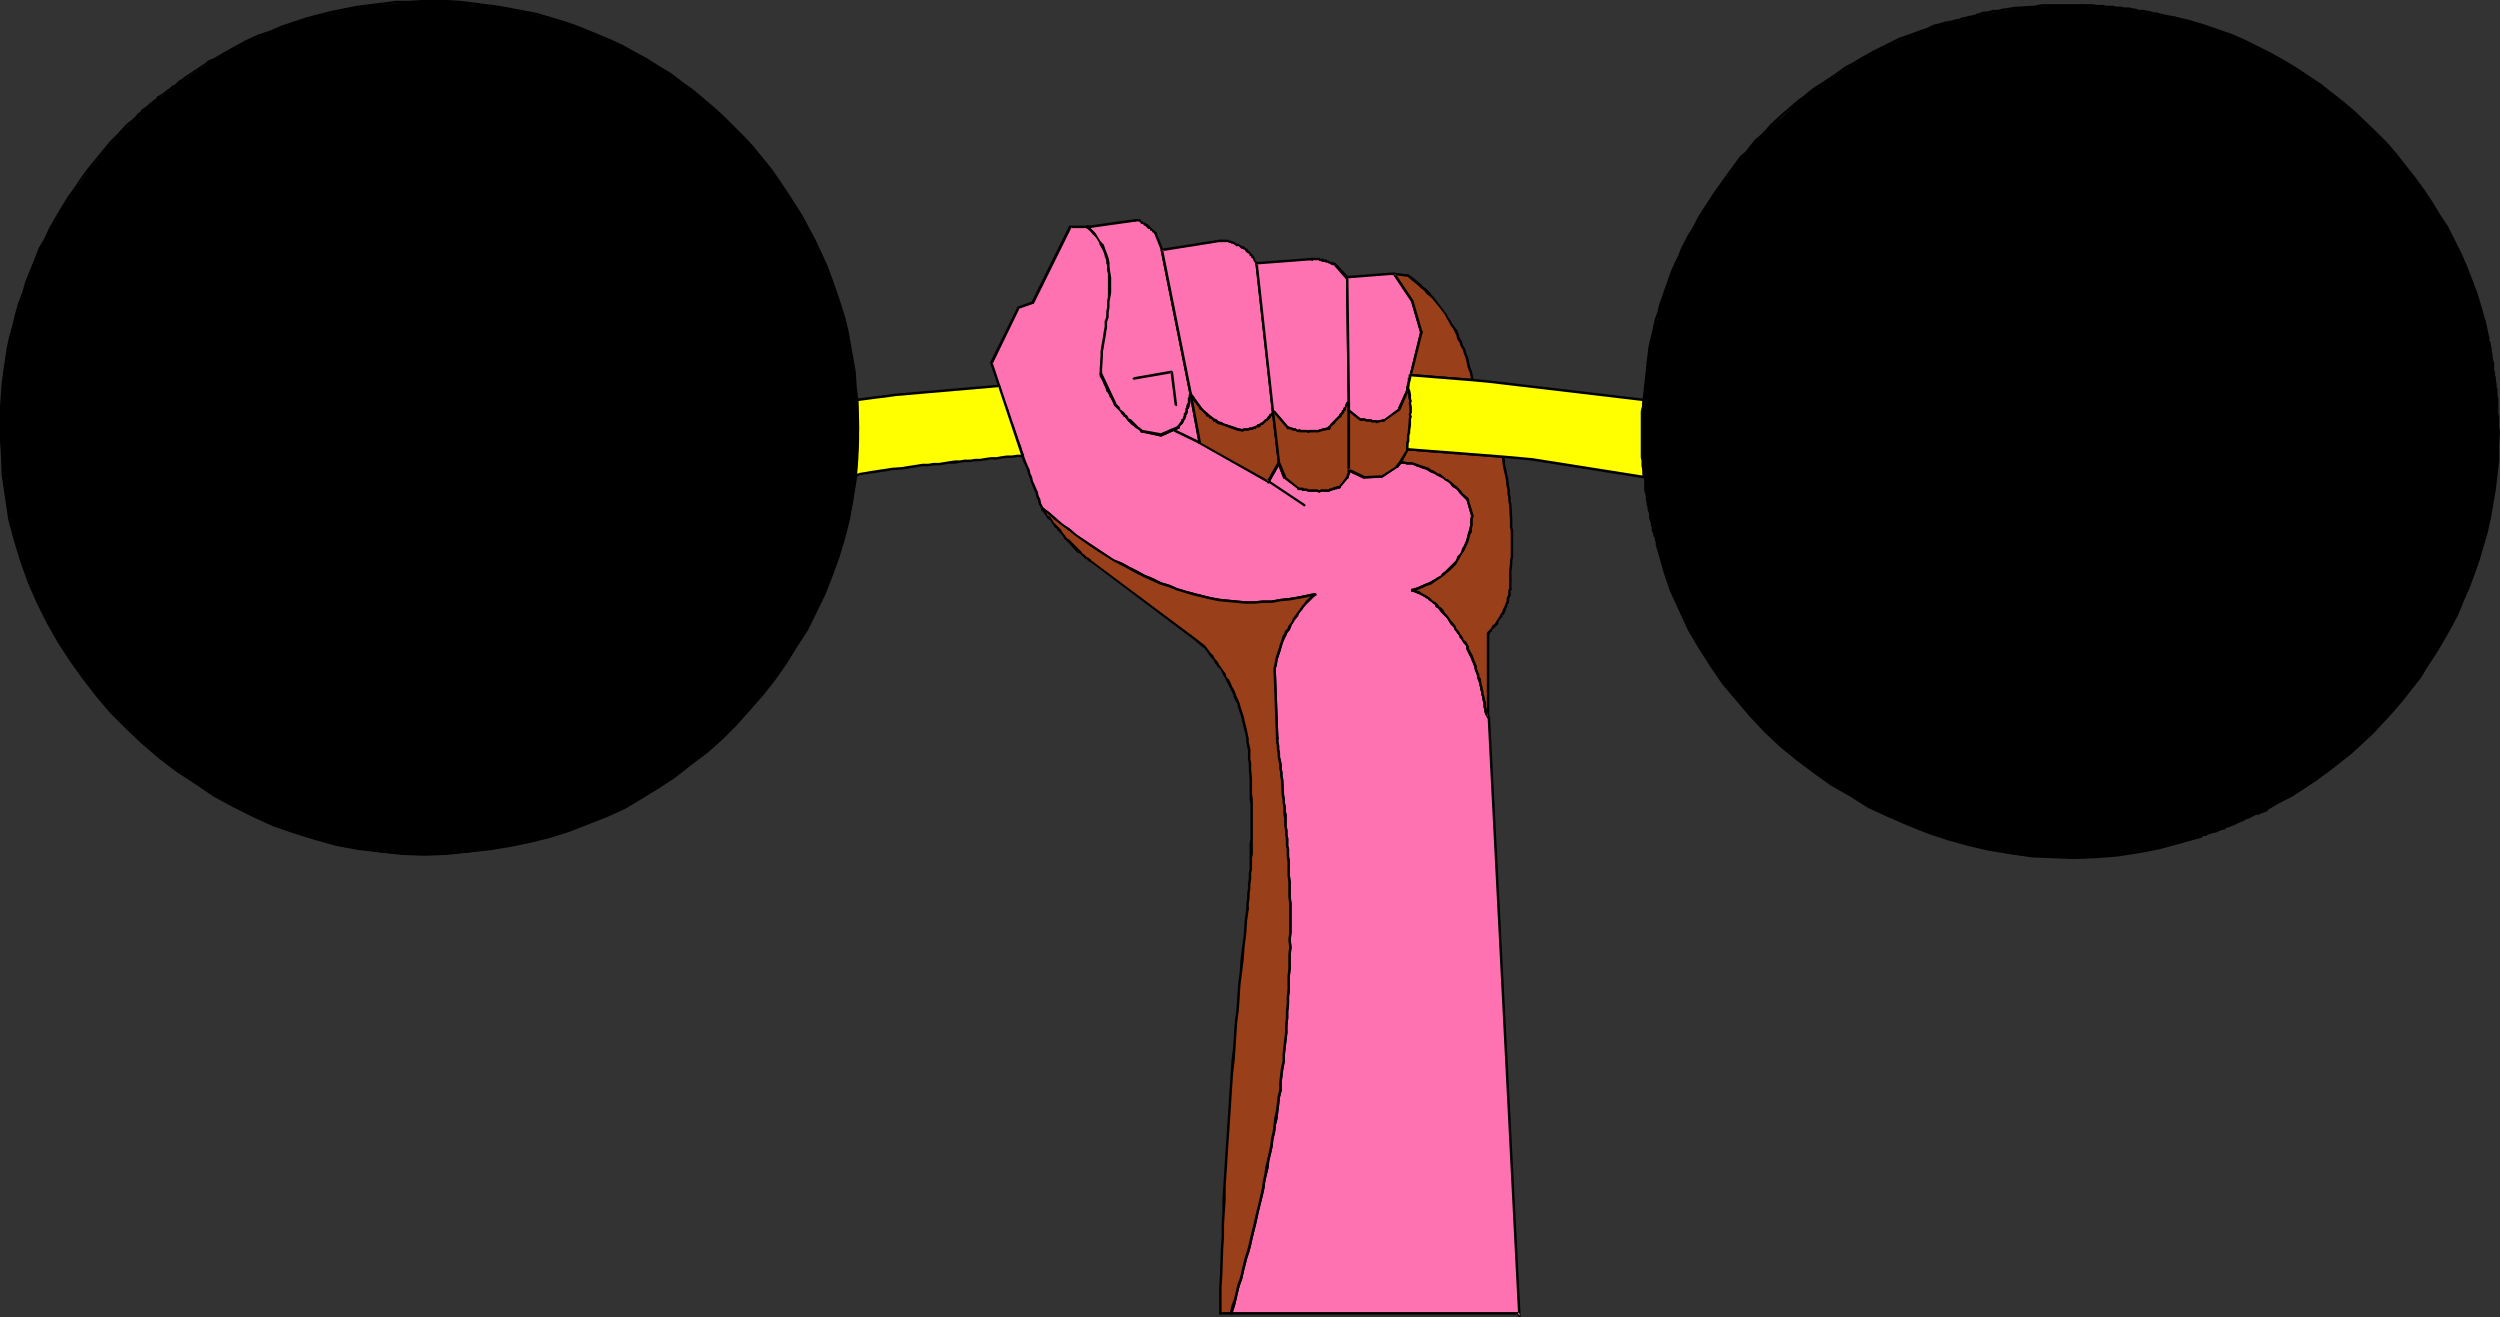 <?xml version="1.0" encoding="UTF-8" standalone="no"?>
<svg
   version="1.0"
   width="129.766mm"
   height="68.362mm"
   id="svg143"
   sodipodi:docname="Weight Lifting 29.wmf"
   xmlns:inkscape="http://www.inkscape.org/namespaces/inkscape"
   xmlns:sodipodi="http://sodipodi.sourceforge.net/DTD/sodipodi-0.dtd"
   xmlns="http://www.w3.org/2000/svg"
   xmlns:svg="http://www.w3.org/2000/svg">
  <rect width="100%" height="100%" fill="#333333" stroke="none"/>
  <sodipodi:namedview
     id="namedview143"
     pagecolor="#ffffff"
     bordercolor="#000000"
     borderopacity="0.25"
     inkscape:showpageshadow="2"
     inkscape:pageopacity="0.0"
     inkscape:pagecheckerboard="0"
     inkscape:deskcolor="#d1d1d1"
     inkscape:document-units="mm" />
  <defs
     id="defs1">
    <pattern
       id="WMFhbasepattern"
       patternUnits="userSpaceOnUse"
       width="6"
       height="6"
       x="0"
       y="0" />
  </defs>
  <path
     style="fill:#ff72b2;fill-opacity:1;fill-rule:evenodd;stroke:none"
     d="m 291.526,140.095 -0.485,-3.555 -0.808,-3.232 -0.97,-3.232 -1.293,-3.232 -2.101,-2.909 -2.101,-3.07 -1.131,-1.293 -1.293,-1.293 -1.454,-1.131 -1.616,-0.97 -1.293,-0.485 1.293,-0.162 1.293,-0.485 0.97,-0.646 1.131,-0.485 1.131,-0.808 0.97,-0.808 0.808,-0.808 0.97,-0.97 0.646,-0.97 0.808,-1.131 0.485,-1.131 0.485,-1.131 0.323,-1.293 0.323,-1.131 0.162,-1.293 v -1.293 l -0.808,-3.232 v 0 l -1.293,-1.293 -1.454,-1.293 -1.616,-1.293 -1.616,-0.97 -1.616,-0.97 -1.939,-0.646 -1.778,-0.485 -1.939,-0.162 -0.808,0.808 -2.909,1.939 -3.394,0.162 -3.07,-1.616 v 0.808 l -0.162,0.646 -1.616,2.101 -0.97,0.323 -0.97,0.162 -1.131,0.323 h -0.97 l -1.939,-0.323 -2.101,-0.323 -2.586,-2.101 -1.293,-2.909 -1.939,3.716 -13.574,-7.595 -1.616,-9.534 v -0.162 l -0.323,1.777 -0.485,1.777 -0.646,1.616 -0.485,0.646 -0.485,0.808 -3.555,1.454 -3.717,-0.808 -1.454,-0.97 -1.131,-1.293 -1.131,-1.293 -0.97,-1.293 -0.97,-1.454 -0.808,-1.616 -0.808,-1.616 -0.646,-1.616 1.616,-13.412 -0.162,-6.625 v -1.293 l -0.323,-1.293 -0.323,-1.131 -0.485,-1.131 -0.485,-1.131 -0.808,-0.97 -0.808,-0.97 -0.808,-0.97 h -3.555 l -7.272,15.028 -2.909,0.808 -5.333,10.988 1.616,4.686 4.202,11.957 4.202,11.796 2.586,2.262 2.747,2.101 2.909,2.101 2.747,1.939 3.07,1.777 3.07,1.616 3.07,1.616 3.232,1.293 3.07,1.293 3.394,0.97 3.232,0.808 3.394,0.485 3.555,0.323 h 3.394 l 3.394,-0.485 3.555,-0.485 3.07,-0.646 v 0 l -1.454,1.616 -1.293,1.616 -1.293,1.777 -0.97,1.777 -1.131,1.939 -0.646,2.101 -0.646,1.939 -0.323,2.262 0.485,13.088 0.646,6.14 0.646,5.979 0.485,5.979 0.485,6.14 0.162,5.656 0.162,5.494 -0.162,5.656 v 5.656 l -0.323,5.656 -0.323,5.494 -0.646,5.656 -0.485,5.656 -0.97,5.494 -0.808,5.494 -1.131,5.494 -1.131,5.494 -1.293,5.494 -1.293,5.494 -1.454,5.332 -1.616,5.494 h 56.237 l 0.323,0.323 -6.141,-117.15 z"
     id="path1" />
  <path
     style="fill:#000000;fill-opacity:1;fill-rule:evenodd;stroke:none"
     d="m 291.364,140.095 v 0 l 0.162,0.162 v 0 h 0.162 l 0.162,-0.162 v 0 -0.162 l -0.162,-0.485 v -0.323 l -0.162,-0.485 v -0.485 -0.323 l -0.162,-0.485 -0.162,-0.808 -0.162,-0.485 v -0.485 l -0.162,-0.323 v -0.485 l -0.162,-0.323 -0.162,-0.97 v -0.323 l -0.323,-0.323 v -0.485 l -0.162,-0.323 -0.162,-0.485 -0.162,-0.323 v -0.485 l -0.323,-0.808 -0.162,-0.323 -0.162,-0.485 -0.162,-0.485 -0.808,-1.454 v -0.323 -0.162 0 h -0.162 -0.162 v 0 0.162 h -0.162 v 0.162 -0.162 0.485 l 0.808,1.616 0.162,0.323 0.162,0.485 0.162,0.323 0.323,0.808 v 0.323 l 0.162,0.485 0.162,0.323 0.162,0.485 v 0.323 l 0.162,0.485 0.162,0.323 0.162,0.808 0.162,0.485 v 0.323 l 0.162,0.485 v 0.485 l 0.162,0.323 0.162,0.97 0.162,0.323 v 0.323 0.646 l 0.162,0.323 v 0.485 z"
     id="path2" />
  <path
     style="fill:#000000;fill-opacity:1;fill-rule:evenodd;stroke:none"
     d="m 287.809,127.007 v 0.162 0 h 0.162 0.162 v 0 -0.162 -0.162 0 l -0.323,-0.646 -0.162,-0.323 -0.485,-0.323 -0.162,-0.485 -0.162,-0.323 -0.323,-0.323 -0.162,-0.323 -0.323,-0.485 -0.323,-0.323 -0.162,-0.485 -0.485,-0.646 -0.323,-0.323 -0.323,-0.485 -0.485,-0.646 -0.323,-0.323 -0.323,-0.485 -0.162,-0.323 -0.323,-0.323 -0.485,-0.323 -0.162,-0.323 -0.323,-0.323 -0.485,-0.323 -0.323,-0.162 -0.323,-0.323 -0.323,-0.323 -0.808,-0.485 -0.323,-0.162 -0.808,-0.485 h -0.162 v 0 h -0.162 v 0.162 0.162 0 0.162 h 0.162 l 0.646,0.323 0.323,0.162 0.485,0.323 0.323,0.162 0.323,0.323 0.485,0.323 0.323,0.323 0.323,0.162 0.162,0.485 0.323,0.162 0.323,0.323 0.323,0.485 0.323,0.323 0.323,0.323 0.323,0.323 0.323,0.323 0.162,0.323 0.323,0.485 0.162,0.323 0.323,0.323 0.323,0.323 0.162,0.485 0.323,0.323 0.162,0.323 0.323,0.323 0.162,0.485 0.323,0.323 0.162,0.323 0.323,0.485 0.323,0.323 z"
     id="path3" />
  <path
     style="fill:#000000;fill-opacity:1;fill-rule:evenodd;stroke:none"
     d="m 278.275,116.504 h 0.162 0.162 v -0.162 0 -0.162 -0.162 h -0.162 v 0 l -1.293,-0.485 h -0.162 -0.162 v 0.162 0 0.162 0.162 h 0.162 v 0 z"
     id="path4" />
  <path
     style="fill:#000000;fill-opacity:1;fill-rule:evenodd;stroke:none"
     d="m 276.982,115.534 v 0 h -0.162 v 0.162 0 0.162 0.162 h 0.162 v 0 h 0.162 l 1.131,-0.323 1.778,-0.808 0.646,-0.162 1.131,-0.808 0.485,-0.323 0.485,-0.323 0.646,-0.485 0.323,-0.323 0.646,-0.485 0.323,-0.323 0.485,-0.485 0.485,-0.485 0.323,-0.646 0.323,-0.485 0.323,-0.646 0.323,-0.485 0.323,-0.485 0.323,-0.646 0.485,-1.131 0.162,-0.646 0.162,-0.646 0.323,-0.485 v -0.808 l 0.162,-0.485 v -0.808 -0.485 l 0.162,-0.485 v -0.162 l -0.162,-0.162 v 0 0 0 h -0.162 v 0 h -0.162 v 0 0.162 0 0 l -0.162,0.646 v 0.485 0.646 l -0.162,0.646 -0.162,0.646 -0.162,0.485 -0.162,0.646 -0.162,0.646 -0.485,1.131 -0.323,0.485 -0.162,0.646 -0.323,0.485 -0.485,0.485 -0.162,0.646 -0.485,0.485 -0.323,0.323 -0.485,0.485 -0.485,0.485 -0.485,0.485 -0.485,0.323 -0.323,0.485 -0.646,0.323 -0.485,0.323 -1.131,0.646 -0.485,0.162 -1.778,0.808 z"
     id="path5" />
  <path
     style="fill:#000000;fill-opacity:1;fill-rule:evenodd;stroke:none"
     d="m 288.617,101.315 v 0 0 h 0.162 v 0.162 h 0.162 v -0.162 0 0 h 0.162 v -0.162 l -0.97,-3.232 v -0.162 0 0 h -0.162 v 0 h -0.162 v 0 0 l -0.162,0.162 v 0 z"
     id="path6" />
  <path
     style="fill:#000000;fill-opacity:1;fill-rule:evenodd;stroke:none"
     d="m 287.809,98.244 v 0 h 0.162 0.162 v 0 -0.162 0 -0.162 -0.162 l -1.131,-0.97 -0.323,-0.485 -0.323,-0.323 -0.323,-0.323 -0.323,-0.323 -0.485,-0.323 -0.323,-0.323 -0.808,-0.646 -0.485,-0.162 -0.323,-0.323 -0.808,-0.646 h -0.323 l -0.485,-0.323 -0.485,-0.323 -0.485,-0.162 -0.323,-0.323 -0.485,-0.162 -0.485,-0.162 -0.485,-0.162 -0.485,-0.162 -0.485,-0.162 -0.485,-0.162 -0.485,-0.162 h -0.485 -0.485 l -0.485,-0.162 h -0.97 l -0.162,0.162 v 0 0 0.323 0 h 0.162 v 0 h 0.162 0.808 l 0.485,0.162 h 0.485 0.485 l 0.485,0.162 0.323,0.162 0.485,0.162 0.485,0.162 0.323,0.162 0.646,0.162 0.323,0.162 0.485,0.323 0.323,0.162 0.485,0.162 0.485,0.323 0.323,0.162 0.97,0.485 0.323,0.323 0.323,0.162 0.485,0.323 0.323,0.323 0.323,0.485 0.323,0.162 0.485,0.323 0.323,0.323 0.323,0.485 0.323,0.323 z"
     id="path7" />
  <path
     style="fill:#000000;fill-opacity:1;fill-rule:evenodd;stroke:none"
     d="m 274.881,90.973 v 0 -0.323 h -0.162 v -0.162 h -0.162 l -0.162,0.162 -0.646,0.808 h 0.162 l -3.07,1.939 0.162,-0.162 -3.394,0.162 h 0.162 l -3.07,-1.454 h -0.162 -0.162 v 0 0 0.162 0.162 0 0.162 l 3.07,1.454 h 0.162 v 0 l 3.394,-0.162 h 0.162 v 0 l 2.909,-1.939 h 0.162 z"
     id="path8" />
  <path
     style="fill:#000000;fill-opacity:1;fill-rule:evenodd;stroke:none"
     d="m 264.862,92.104 v -0.162 h -0.162 v 0 0 h -0.323 v 0 0 0 0.162 l 0.162,-0.162 h -0.162 v 0.646 h -0.162 v 0.323 0 l -0.162,0.646 v 0 0.162 h 0.162 v 0 l 0.162,0.162 h 0.162 v -0.162 0 0 -0.162 -0.323 0 -0.162 h 0.162 v -0.808 l -0.162,0.162 z"
     id="path9" />
  <path
     style="fill:#000000;fill-opacity:1;fill-rule:evenodd;stroke:none"
     d="m 264.539,93.72 v 0 -0.162 -0.162 0 h -0.162 -0.162 l -1.616,2.101 v 0 0.162 0.162 0 h 0.162 l 0.162,-0.162 z"
     id="path10" />
  <path
     style="fill:#000000;fill-opacity:1;fill-rule:evenodd;stroke:none"
     d="m 262.923,95.821 v 0 -0.162 h 0.162 v -0.162 h -0.162 v 0 l -0.162,-0.162 h -0.162 0.162 -0.485 l -0.162,0.162 h -0.323 l -0.323,0.162 v 0 l -0.485,0.162 h -0.162 l -0.162,0.162 h -0.808 -0.162 -0.485 l -0.323,0.162 h -0.162 l -0.323,-0.162 h -0.97 -0.323 -0.162 -0.323 l -0.162,-0.162 h -0.162 -0.485 l -0.162,-0.162 h -0.97 0.162 -0.162 v 0 h -0.162 v 0 0.323 0 0 l 0.162,0.162 v 0 0 h 0.646 l 0.162,0.162 h 0.646 0.162 l 0.323,0.162 h 0.323 0.162 0.323 0.97 l 0.323,0.162 h 0.162 l 0.323,-0.162 h 0.485 0.162 0.97 l 0.162,-0.162 h 0.162 l 0.323,-0.162 h 0.323 l 0.162,-0.162 h 0.323 l 0.323,-0.162 h 0.162 z"
     id="path11" />
  <path
     style="fill:#000000;fill-opacity:1;fill-rule:evenodd;stroke:none"
     d="m 254.681,95.982 v 0.162 h 0.162 v -0.162 h 0.162 v -0.162 l -0.162,-0.162 -2.586,-2.101 0.162,0.162 -1.293,-3.07 h -0.162 l -0.162,-0.162 h -0.162 v 0.162 0 0 l -2.101,3.716 h 0.485 l -13.574,-7.595 h 0.162 l -1.778,-9.534 v 0.162 -0.162 0 -0.162 0 h -0.162 -0.162 v 0 0 0.162 h -0.162 v 0 0.162 0 l 1.778,9.534 v 0.162 0 h 0.162 l 13.413,7.595 v 0.162 h 0.162 v 0 0 l 0.162,-0.162 v 0 0 l 2.101,-3.716 h -0.485 l 1.131,2.909 h 0.162 v 0 z"
     id="path12" />
  <path
     style="fill:#000000;fill-opacity:1;fill-rule:evenodd;stroke:none"
     d="m 233.835,77.4 v -0.162 0 -0.162 0 h -0.323 v 0 0 l -0.162,0.162 v 0 l 0.162,-0.162 -0.323,0.323 v 0.485 l -0.162,0.162 v 0.808 0.162 l -0.162,0.162 -0.162,0.485 v 0.162 0.162 l -0.162,0.162 v 0.162 0.323 l -0.162,0.323 -0.162,0.162 v 0.485 l -0.162,0.162 v 0.162 0.162 l -0.323,0.162 v 0.323 l -0.162,0.162 -0.323,0.485 -0.323,0.323 v 0.323 l 0.162,-0.162 h -0.162 v 0.162 l 0.162,0.162 v 0 0 h 0.162 0.162 v 0 -0.162 -0.162 l 0.162,-0.162 0.485,-0.485 0.162,-0.323 v -0.162 l 0.162,-0.162 0.162,-0.162 v -0.162 l 0.162,-0.323 v -0.323 l 0.162,-0.162 0.162,-0.485 v -0.323 -0.162 l 0.162,-0.162 0.162,-0.323 v -0.162 -0.162 l 0.162,-0.323 v -0.162 -0.646 l 0.162,-0.162 v -0.646 z"
     id="path13" />
  <path
     style="fill:#000000;fill-opacity:1;fill-rule:evenodd;stroke:none"
     d="m 231.411,84.025 v 0 0 0 -0.323 0 0 -0.162 h -0.323 l -3.394,1.454 h 0.162 l -3.717,-0.646 h -0.162 -0.162 v 0 0.162 0.162 0 0.162 0 h 0.162 l 3.717,0.808 h 0.162 v 0 z"
     id="path14" />
  <path
     style="fill:#000000;fill-opacity:1;fill-rule:evenodd;stroke:none"
     d="m 223.816,84.833 h 0.162 0.162 v 0 -0.162 h 0.162 v -0.162 l -0.162,-0.162 v 0 0 l -0.323,-0.323 -0.485,-0.162 -0.162,-0.323 -0.485,-0.323 -0.323,-0.162 -0.323,-0.323 -0.162,-0.323 -0.97,-0.97 -0.323,-0.323 -0.323,-0.323 -0.162,-0.323 -0.323,-0.323 -0.162,-0.485 -0.323,-0.162 -0.323,-0.485 -0.323,-0.646 -0.162,-0.485 -0.323,-0.323 -0.162,-0.485 -0.323,-0.323 -0.162,-0.323 -0.162,-0.323 -0.162,-0.485 -0.162,-0.485 -0.323,-0.808 -0.485,-0.646 v -0.323 -0.162 0 0 h -0.323 v 0 0 h -0.162 v 0.162 0 0.485 l 0.485,0.808 0.323,0.808 0.162,0.323 0.162,0.323 0.162,0.646 0.323,0.323 0.162,0.323 0.162,0.485 0.323,0.323 0.162,0.323 0.485,0.808 0.323,0.323 0.162,0.323 0.323,0.323 0.323,0.485 0.162,0.323 0.323,0.323 0.323,0.323 0.808,0.97 0.323,0.323 0.323,0.323 0.323,0.162 0.323,0.323 0.485,0.323 0.323,0.162 z"
     id="path15" />
  <path
     style="fill:#000000;fill-opacity:1;fill-rule:evenodd;stroke:none"
     d="m 215.736,73.36 v 0.162 h 0.162 v 0.162 h 0.323 v -0.162 -0.162 0 l 1.616,-13.412 v -6.625 0 l -0.162,-0.162 v 0 0 0 h -0.162 v 0 h -0.162 v 0 0.162 0 6.625 z"
     id="path16" />
  <path
     style="fill:#000000;fill-opacity:1;fill-rule:evenodd;stroke:none"
     d="m 217.352,53.323 v 0 0.162 0 h 0.162 v 0.162 h 0.162 v -0.162 0 0 l 0.162,-0.162 V 53.162 l -0.162,-0.323 v -0.808 l -0.162,-0.323 V 51.384 51.061 l -0.323,-0.97 v -0.323 l -0.162,-0.323 v -0.323 l -0.323,-0.646 -0.323,-0.485 -0.162,-0.162 v -0.323 l -0.323,-0.323 -0.162,-0.323 -0.162,-0.162 -0.323,-0.485 -0.162,-0.323 -0.485,-0.485 -0.162,-0.323 -0.323,-0.162 -0.485,-0.646 h -0.162 -0.162 v 0 h -0.162 v 0.162 0.162 0 0.162 l 0.646,0.485 0.323,0.323 0.162,0.162 0.485,0.323 0.162,0.323 0.323,0.485 0.162,0.323 0.162,0.162 0.162,0.323 v 0.323 l 0.162,0.162 0.323,0.646 0.323,0.646 v 0.162 l 0.162,0.323 v 0.323 l 0.323,0.808 v 0.323 0.323 l 0.162,0.323 v 0.97 l 0.162,0.485 z"
     id="path17" />
  <path
     style="fill:#000000;fill-opacity:1;fill-rule:evenodd;stroke:none"
     d="m 213.473,44.759 v 0 0 h 0.162 v -0.162 0 -0.162 0 -0.162 h -0.162 v 0 0 h -3.555 v 0 0 h -0.162 v 0 0 l -7.434,15.028 0.162,-0.162 -2.747,0.97 v 0 h -0.162 v 0.162 l -5.333,10.826 v 0.162 l 1.616,4.686 v 0.162 0 0 h 0.323 v 0 0 h 0.162 v -0.162 l -1.616,-4.848 v 0.323 l 5.333,-10.988 -0.162,0.162 2.747,-0.97 h 0.162 v 0 0 l 7.434,-15.028 -0.323,0.162 z"
     id="path18" />
  <path
     style="fill:#000000;fill-opacity:1;fill-rule:evenodd;stroke:none"
     d="m 196.344,75.945 -0.162,-0.162 v 0 -0.162 h -0.162 l -0.162,0.162 v 0 0 0.162 l 0.323,1.454 0.323,0.808 0.162,0.808 0.323,0.646 0.323,0.808 0.162,0.646 0.323,0.808 0.162,0.646 0.323,0.808 0.323,0.646 0.162,0.808 0.323,0.808 0.162,0.646 0.323,0.808 0.323,0.808 0.162,0.646 0.323,0.808 0.162,0.646 0.323,0.808 0.323,0.646 0.323,0.808 0.162,0.646 0.323,0.808 0.162,0.646 0.323,0.808 0.323,0.808 0.323,0.646 0.162,0.808 0.323,0.646 0.162,0.808 0.485,0.808 v 0.162 0 0.162 h 0.323 v -0.162 0 h 0.162 v -0.162 l -0.485,-0.97 -0.162,-0.808 -0.323,-0.646 -0.162,-0.808 -0.323,-0.646 -0.323,-0.808 -0.323,-0.646 -0.162,-0.808 -0.323,-0.646 -0.162,-0.808 -0.323,-0.646 -0.323,-0.808 -0.323,-0.808 -0.162,-0.646 -0.323,-0.808 -0.162,-0.646 -0.323,-0.808 -0.323,-0.808 -0.162,-0.646 -0.323,-0.808 -0.162,-0.646 -0.323,-0.808 -0.323,-0.646 -0.162,-0.808 -0.323,-0.808 -0.162,-0.646 -0.323,-0.808 -0.323,-0.646 -0.162,-0.808 -0.323,-0.646 z"
     id="path19" />
  <path
     style="fill:#000000;fill-opacity:1;fill-rule:evenodd;stroke:none"
     d="m 204.585,99.537 v 0 h -0.162 -0.162 v 0 0 0.162 0.162 0 0 l 1.293,0.97 1.293,1.131 1.454,1.131 1.293,0.97 1.454,1.131 2.747,1.939 1.454,0.97 3.07,1.939 3.07,1.616 1.454,0.808 1.616,0.808 1.454,0.646 1.778,0.808 1.616,0.485 1.616,0.646 1.616,0.485 1.616,0.485 3.394,0.808 1.616,0.323 1.778,0.162 3.394,0.323 h 1.778 l 1.616,-0.162 h 1.778 l 1.778,-0.323 1.778,-0.162 1.778,-0.323 h 0.162 v 0 -0.162 h 0.162 v -0.162 l -0.162,-0.162 v 0 h -0.162 v 0 l -1.939,0.323 -1.616,0.162 -1.778,0.323 h -1.778 l -1.616,0.162 h -1.778 l -3.394,-0.323 -1.616,-0.162 -1.778,-0.323 -3.232,-0.808 -1.778,-0.485 -1.616,-0.485 -1.454,-0.646 -1.616,-0.485 -1.616,-0.808 -1.616,-0.646 -1.454,-0.808 -1.616,-0.808 -1.454,-0.808 -1.616,-0.646 -2.909,-1.939 -1.454,-0.97 -2.909,-1.939 -1.293,-1.131 -1.454,-0.97 -1.293,-1.131 -1.293,-1.131 z"
     id="path20" />
  <path
     style="fill:#000000;fill-opacity:1;fill-rule:evenodd;stroke:none"
     d="m 254.843,116.988 h -0.162 v 0 0.162 0 0.162 0.162 0 h 0.162 v 0 l 3.232,-0.646 v 0 h 0.162 v 0 -0.162 -0.162 0 h -0.162 v -0.162 h -0.162 l -0.162,0.162 v 0 0 0 0.162 0.162 0 0 h 0.162 v 0 0 -0.485 z"
     id="path21" />
  <path
     style="fill:#000000;fill-opacity:1;fill-rule:evenodd;stroke:none"
     d="m 258.075,116.827 v 0 l 0.162,-0.162 v -0.162 h -0.162 v 0 0 l -0.162,-0.162 v 0 l -0.162,0.162 v 0 l -0.485,0.323 -1.131,1.131 -0.646,0.808 -0.323,0.485 -0.323,0.323 -0.323,0.485 -0.323,0.485 -0.646,0.808 -0.162,0.485 -0.323,0.485 -0.323,0.485 -0.162,0.485 -0.323,0.485 -0.323,0.485 -0.162,0.485 -0.485,0.97 -0.162,0.485 -0.162,0.646 -0.162,0.323 -0.162,0.646 -0.162,0.485 -0.162,0.485 -0.162,0.646 -0.162,0.97 -0.162,0.646 v 0.646 -0.162 0.162 h 0.162 v 0.162 0 h 0.323 v 0 -0.162 0 0 0 -0.646 l 0.162,-0.485 0.162,-1.131 0.162,-0.485 0.162,-0.485 0.162,-0.485 0.162,-0.485 0.162,-0.646 0.162,-0.485 0.162,-0.485 0.485,-0.97 0.162,-0.485 0.162,-0.323 0.485,-0.485 0.162,-0.485 0.162,-0.485 0.323,-0.485 0.323,-0.485 0.646,-0.808 0.162,-0.485 0.323,-0.485 0.323,-0.323 0.323,-0.485 0.323,-0.323 0.485,-0.485 1.131,-1.131 z"
     id="path22" />
  <path
     style="fill:#000000;fill-opacity:1;fill-rule:evenodd;stroke:none"
     d="m 250.318,131.693 v -0.162 0 0 -0.162 h -0.323 v 0.162 0 h -0.162 v 0.162 l 0.485,13.088 v 0.162 0 0 l 0.162,0.162 h 0.162 v -0.162 h 0.162 v 0 -0.162 z"
     id="path23" />
  <path
     style="fill:#000000;fill-opacity:1;fill-rule:evenodd;stroke:none"
     d="m 250.803,144.781 v -0.162 0 h -0.162 -0.162 v 0 l -0.162,0.162 v 0.162 -0.162 0.808 l 0.162,0.646 v 0.808 l 0.162,0.646 v 0.808 l 0.323,1.454 v 0.808 l 0.162,0.808 v 0.646 l 0.162,0.808 0.162,3.07 0.162,0.808 v 0.646 l 0.162,0.808 v 0.808 0.646 l 0.162,0.808 v 0.808 0.646 l 0.162,0.808 v 0.808 l 0.162,0.808 v 0.646 0.808 l 0.162,0.646 v 0.808 0.646 l 0.162,0.97 v 0 0 l 0.162,0.162 v 0 0.162 h 0.162 l 0.162,-0.162 v 0 0 -0.162 0 l -0.162,-0.97 v -0.646 -0.808 l -0.162,-0.646 v -0.808 -0.646 l -0.162,-0.808 v -0.808 l -0.162,-0.808 v -0.646 -0.808 -0.808 l -0.162,-0.646 v -0.808 l -0.162,-0.808 v -0.646 l -0.162,-0.808 -0.162,-3.07 -0.162,-0.808 v -0.646 l -0.162,-0.808 v -0.808 l -0.323,-1.454 v -0.808 l -0.162,-0.646 v -0.808 l -0.162,-0.646 z"
     id="path24" />
  <path
     style="fill:#000000;fill-opacity:1;fill-rule:evenodd;stroke:none"
     d="m 253.065,169.019 v 0 -0.162 0 -0.162 h -0.162 l -0.162,0.162 v 0 h -0.162 v 2.909 l 0.162,1.293 v 1.454 1.454 l 0.162,1.293 v 5.656 l -0.162,1.454 0.162,1.454 -0.162,1.454 v 1.293 1.454 l -0.162,1.454 v 1.293 1.454 l -0.162,1.293 v 1.454 l -0.162,1.454 v 1.293 l -0.162,1.454 v 1.454 l -0.162,1.293 -0.162,1.454 -0.162,1.454 v 1.293 l -0.323,1.454 -0.162,1.293 -0.162,1.454 v 1.616 h 0.162 v 0.162 h 0.162 v 0 l 0.162,-0.162 v 0 -1.616 l 0.162,-1.293 0.162,-1.293 0.323,-1.616 v -1.293 l 0.162,-1.454 0.162,-1.454 0.162,-1.293 v -1.454 l 0.162,-1.454 v -1.293 l 0.162,-1.454 v -1.454 l 0.162,-1.293 v -1.454 -1.293 l 0.162,-1.454 v -1.454 -1.293 l 0.162,-1.454 -0.162,-1.454 0.162,-1.454 V 177.26 l -0.162,-1.293 v -1.454 -1.454 l -0.162,-1.293 z"
     id="path25" />
  <path
     style="fill:#000000;fill-opacity:1;fill-rule:evenodd;stroke:none"
     d="m 251.449,213.94 v -0.162 l -0.162,-0.162 v 0 h -0.162 v 0.162 h -0.162 v 0 l -0.323,1.293 -0.162,1.454 -0.162,1.293 -0.323,1.454 -0.162,1.293 -0.162,1.454 -0.323,1.293 -0.162,1.454 -0.323,1.454 -0.323,1.454 -0.323,1.293 -0.162,1.293 -0.323,1.454 -0.162,1.293 -0.323,1.454 -0.323,1.454 -0.323,1.293 -0.323,1.293 -0.323,1.454 -0.323,1.293 -0.323,1.293 -0.323,1.454 -0.323,1.293 -0.485,1.454 -0.323,1.293 -0.323,1.454 -0.323,1.293 -0.485,1.293 -0.323,1.454 -0.323,1.293 -0.485,1.293 -0.323,1.454 v 0.162 l 0.162,0.162 v 0 0 h 0.162 0.162 v -0.162 0 l 0.485,-1.454 0.323,-1.293 0.323,-1.454 0.323,-1.293 0.485,-1.293 0.323,-1.454 0.323,-1.293 0.323,-1.293 0.485,-1.454 0.323,-1.293 0.323,-1.454 0.323,-1.293 0.323,-1.293 0.323,-1.454 0.323,-1.454 0.323,-1.293 0.323,-1.293 0.323,-1.454 0.162,-1.293 0.323,-1.454 0.323,-1.293 0.162,-1.454 0.323,-1.293 0.323,-1.454 0.162,-1.454 0.323,-1.293 0.162,-1.454 0.323,-1.293 0.162,-1.454 0.162,-1.293 0.162,-1.454 z"
     id="path26" />
  <path
     style="fill:#000000;fill-opacity:1;fill-rule:evenodd;stroke:none"
     d="m 241.592,257.407 h -0.162 v 0.162 0 0 h -0.162 v 0.162 h 0.162 v 0.162 0 0 h 56.398 l -0.162,-0.162 0.162,0.485 v 0.162 h 0.162 0.162 v 0 h 0.162 v -0.162 -0.162 l -5.979,-117.15 v -0.162 l -0.485,-0.808 v -0.162 h -0.162 v 0 h -0.162 -0.162 v 0.162 0 0.162 l 0.485,0.97 v -0.162 l 5.979,117.15 h 0.485 l -0.323,-0.485 v 0 h -0.162 v -0.162 0 z"
     id="path27" />
  <path
     style="fill:#993f19;fill-opacity:1;fill-rule:evenodd;stroke:none"
     d="m 257.913,116.665 -1.454,1.616 -1.293,1.616 -1.293,1.777 -1.131,1.777 -0.97,1.939 -0.646,2.101 -0.646,1.939 -0.323,2.262 0.485,13.088 0.646,6.14 0.646,5.979 0.485,5.979 0.485,6.14 0.162,5.656 0.162,5.494 -0.162,5.656 v 5.656 l -0.323,5.656 -0.323,5.494 -0.646,5.656 -0.485,5.656 -0.97,5.494 -0.808,5.494 -1.131,5.494 -1.131,5.494 -1.293,5.494 -1.293,5.494 -1.454,5.332 -1.616,5.494 h -2.262 l 0.323,-10.018 0.485,-9.857 0.485,-10.018 1.293,-19.714 0.97,-10.018 0.808,-9.857 1.131,-9.857 0.646,-7.918 0.162,-7.756 -0.162,-7.756 -0.485,-7.918 -0.323,-2.747 -0.646,-2.747 -0.808,-2.747 -0.97,-2.585 -1.293,-2.585 -1.454,-2.424 -1.616,-2.262 -1.778,-2.262 -1.454,-1.131 -21.008,-15.674 -1.293,-0.97 -1.131,-1.293 -2.424,-2.424 -2.101,-2.585 -1.131,-1.293 -0.97,-1.293 -0.162,-0.323 2.586,2.262 2.747,2.101 2.909,2.101 2.747,1.939 3.07,1.777 3.07,1.616 3.07,1.616 3.232,1.293 3.07,1.293 3.394,0.97 3.232,0.808 3.394,0.485 3.555,0.323 h 3.394 l 3.394,-0.485 3.555,-0.485 z"
     id="path28" />
  <path
     style="fill:#000000;fill-opacity:1;fill-rule:evenodd;stroke:none"
     d="m 258.075,116.827 v 0 -0.162 -0.162 0 0 h -0.162 v -0.162 h -0.162 v 0.162 0 l -0.485,0.323 -1.131,1.131 -0.323,0.485 -0.323,0.323 -0.323,0.485 -1.293,1.777 -0.323,0.485 -0.162,0.485 -0.646,0.808 -0.162,0.485 -0.485,0.485 -0.162,0.485 -0.323,0.485 -0.323,1.131 -0.162,0.323 -0.162,0.646 -0.162,0.485 -0.162,0.485 -0.162,0.485 -0.162,0.485 -0.162,0.646 -0.162,0.97 -0.162,0.646 v 0.646 -0.162 0.162 h 0.162 v 0.162 0 h 0.323 v 0 -0.162 0 0 0 -0.646 l 0.162,-0.485 0.162,-1.131 0.162,-0.485 0.162,-0.485 0.162,-0.485 0.162,-0.485 0.162,-0.646 0.162,-0.485 0.162,-0.485 0.162,-0.485 0.162,-0.485 0.323,-0.323 0.162,-0.485 0.323,-0.485 0.323,-0.485 0.162,-0.485 0.323,-0.485 0.162,-0.485 0.323,-0.485 1.293,-1.616 0.323,-0.485 0.323,-0.485 0.323,-0.323 1.131,-1.131 z"
     id="path29" />
  <path
     style="fill:#000000;fill-opacity:1;fill-rule:evenodd;stroke:none"
     d="m 250.318,131.693 v -0.162 0 0 -0.162 h -0.323 v 0.162 0 h -0.162 v 0.162 l 0.485,13.088 v 0.162 0 0 l 0.162,0.162 h 0.162 v -0.162 h 0.162 v 0 -0.162 z"
     id="path30" />
  <path
     style="fill:#000000;fill-opacity:1;fill-rule:evenodd;stroke:none"
     d="m 250.803,144.781 v -0.162 0 h -0.162 -0.162 v 0 l -0.162,0.162 v 0.162 -0.162 0.808 l 0.162,0.646 v 0.808 l 0.162,0.646 v 0.808 l 0.323,1.454 v 0.808 l 0.162,0.808 v 0.646 l 0.162,0.808 0.162,3.07 0.162,0.808 v 0.646 l 0.162,0.808 v 0.808 0.646 l 0.162,0.808 v 0.808 0.646 l 0.162,0.808 v 0.808 l 0.162,0.808 v 0.646 0.808 l 0.162,0.646 v 0.808 0.646 l 0.162,0.97 v 0 0 l 0.162,0.162 v 0 0.162 h 0.162 l 0.162,-0.162 v 0 0 -0.162 0 l -0.162,-0.97 v -0.646 -0.808 l -0.162,-0.646 v -0.808 -0.646 l -0.162,-0.808 v -0.808 l -0.162,-0.808 v -0.646 -0.808 -0.808 l -0.162,-0.646 v -0.808 l -0.162,-0.808 v -0.646 l -0.162,-0.808 -0.162,-3.07 -0.162,-0.808 v -0.646 l -0.162,-0.808 v -0.808 l -0.323,-1.454 v -0.808 l -0.162,-0.646 v -0.808 l -0.162,-0.646 z"
     id="path31" />
  <path
     style="fill:#000000;fill-opacity:1;fill-rule:evenodd;stroke:none"
     d="m 253.065,169.019 v 0 -0.162 0 -0.162 h -0.162 l -0.162,0.162 v 0 h -0.162 v 2.909 l 0.162,1.293 v 1.454 1.454 l 0.162,1.293 v 5.656 l -0.162,1.454 0.162,1.454 -0.162,1.454 v 1.293 1.454 l -0.162,1.454 v 1.293 1.454 l -0.162,1.293 v 1.454 l -0.162,1.454 v 1.293 l -0.162,1.454 v 1.454 l -0.162,1.293 -0.162,1.454 -0.162,1.454 v 1.293 l -0.323,1.454 -0.162,1.293 -0.162,1.454 v 1.616 h 0.162 v 0.162 h 0.162 v 0 l 0.162,-0.162 v 0 -1.616 l 0.162,-1.293 0.162,-1.293 0.323,-1.616 v -1.293 l 0.162,-1.454 0.162,-1.454 0.162,-1.293 v -1.454 l 0.162,-1.454 v -1.293 l 0.162,-1.454 v -1.454 l 0.162,-1.293 v -1.454 -1.293 l 0.162,-1.454 v -1.454 -1.293 l 0.162,-1.454 -0.162,-1.454 0.162,-1.454 V 177.26 l -0.162,-1.293 v -1.454 -1.454 l -0.162,-1.293 z"
     id="path32" />
  <path
     style="fill:#000000;fill-opacity:1;fill-rule:evenodd;stroke:none"
     d="m 251.449,213.94 v -0.162 l -0.162,-0.162 v 0 h -0.162 v 0.162 h -0.162 v 0 l -0.323,1.293 -0.162,1.454 -0.162,1.293 -0.323,1.454 -0.162,1.293 -0.162,1.454 -0.323,1.293 -0.162,1.454 -0.323,1.454 -0.323,1.454 -0.323,1.293 -0.162,1.293 -0.323,1.454 -0.162,1.293 -0.323,1.454 -0.323,1.454 -0.323,1.293 -0.323,1.293 -0.323,1.454 -0.323,1.293 -0.323,1.293 -0.323,1.454 -0.323,1.293 -0.485,1.454 -0.323,1.293 -0.323,1.454 -0.323,1.293 -0.485,1.293 -0.323,1.454 -0.323,1.293 -0.485,1.293 -0.323,1.454 v 0.162 l 0.162,0.162 v 0 0 h 0.162 0.162 v -0.162 0 l 0.485,-1.454 0.323,-1.293 0.323,-1.454 0.323,-1.293 0.485,-1.293 0.323,-1.454 0.323,-1.293 0.323,-1.293 0.485,-1.454 0.323,-1.293 0.323,-1.454 0.323,-1.293 0.323,-1.293 0.323,-1.454 0.323,-1.454 0.323,-1.293 0.323,-1.293 0.323,-1.454 0.162,-1.293 0.323,-1.454 0.323,-1.293 0.162,-1.454 0.323,-1.293 0.323,-1.454 0.162,-1.454 0.323,-1.293 0.162,-1.454 0.323,-1.293 0.162,-1.454 0.162,-1.293 0.162,-1.454 z"
     id="path33" />
  <path
     style="fill:#000000;fill-opacity:1;fill-rule:evenodd;stroke:none"
     d="m 241.592,257.891 v 0 0 h 0.162 v -0.162 0 -0.162 0 0 h -0.162 v -0.162 h -2.262 v 0.162 h -0.162 v 0 0 0.162 0 0.162 h 0.162 v 0 0 z"
     id="path34" />
  <path
     style="fill:#000000;fill-opacity:1;fill-rule:evenodd;stroke:none"
     d="m 239.168,257.73 v 0 0.162 h 0.162 v 0 h 0.162 0.162 v -0.162 0 -5.009 l 0.162,-2.585 0.162,-5.009 0.162,-2.424 v -2.424 l 0.162,-2.585 0.162,-2.424 v -2.424 l 0.162,-2.585 0.162,-2.424 0.162,-2.585 0.162,-2.424 0.162,-2.424 0.162,-2.424 0.162,-2.585 0.162,-2.424 0.162,-2.424 0.323,-2.585 0.162,-2.424 0.162,-2.585 0.162,-2.424 0.323,-2.424 0.162,-2.424 0.162,-2.585 0.323,-2.424 0.323,-2.585 0.162,-2.424 0.323,-2.424 0.162,-2.585 0.323,-2.262 v -0.162 -0.162 0 h -0.162 -0.162 v 0 0.162 h -0.162 v 0.162 -0.162 l -0.323,2.424 -0.162,2.585 -0.323,2.424 -0.323,2.424 -0.162,2.585 -0.323,2.424 -0.162,2.585 -0.162,2.424 -0.323,2.424 -0.162,2.424 -0.162,2.585 -0.323,2.424 -0.162,2.585 -0.162,2.424 -0.162,2.424 -0.162,2.585 -0.162,2.424 -0.162,2.424 -0.162,2.424 -0.162,2.585 -0.162,2.424 -0.162,2.585 -0.162,2.424 v 2.424 l -0.162,2.585 v 2.424 l -0.162,2.424 -0.162,5.009 -0.162,2.585 z"
     id="path35" />
  <path
     style="fill:#000000;fill-opacity:1;fill-rule:evenodd;stroke:none"
     d="m 244.501,178.391 v 0 l 0.162,0.162 v 0 0 h 0.323 v 0 -0.162 0 -1.131 l 0.162,-0.97 v -0.97 l 0.162,-0.97 v -0.97 l 0.162,-0.97 v -1.131 l 0.162,-0.808 v -0.97 -1.131 l 0.162,-0.808 v -2.101 -0.97 -0.808 -0.97 -2.101 -0.808 -2.101 -0.808 l -0.162,-1.131 v -1.939 -0.97 l -0.162,-1.939 v -1.131 l -0.162,-0.808 v -1.939 l -0.162,-0.162 v 0 0 h -0.162 v 0 h -0.162 v 0 0.162 1.939 l 0.162,0.808 v 1.131 l 0.162,1.939 v 0.97 1.939 1.131 l 0.162,0.808 v 2.101 0.808 2.101 0.97 0.808 l -0.162,0.97 v 2.101 0.808 1.131 0.97 l -0.162,0.808 v 1.131 l -0.162,0.97 v 0.97 l -0.162,0.97 v 0.97 l -0.162,0.97 z"
     id="path36" />
  <path
     style="fill:#000000;fill-opacity:1;fill-rule:evenodd;stroke:none"
     d="m 244.824,147.043 v 0.162 0 0 l 0.162,0.162 h 0.162 v -0.162 0 h 0.162 v -0.162 l -0.162,-0.808 -0.162,-0.646 v -0.646 l -0.162,-0.808 -0.162,-0.808 -0.162,-0.646 -0.162,-0.646 -0.162,-0.646 -0.162,-0.808 -0.646,-1.939 -0.162,-0.646 -0.323,-0.808 -0.323,-0.646 -0.162,-0.485 -0.323,-0.808 -0.323,-0.485 -0.323,-0.808 -0.323,-0.646 -0.485,-0.485 -0.162,-0.646 -0.485,-0.646 -0.323,-0.485 -0.485,-0.646 -0.323,-0.646 -0.485,-0.485 -0.323,-0.646 -0.485,-0.485 -0.485,-0.646 -0.485,-0.646 -0.323,-0.323 h -0.162 v -0.162 h -0.162 l -0.162,0.162 v 0 0.162 0.162 0 l 0.485,0.323 0.485,0.646 0.323,0.485 0.485,0.646 0.485,0.485 0.323,0.646 0.485,0.646 0.485,0.485 0.323,0.485 0.323,0.808 0.323,0.485 0.323,0.646 0.323,0.646 0.323,0.646 0.323,0.646 0.323,0.646 0.162,0.646 0.323,0.646 0.323,0.485 0.162,0.808 0.646,1.939 0.162,0.808 0.162,0.646 0.162,0.646 0.162,0.646 0.162,0.646 0.162,0.808 v 0.646 l 0.162,0.808 0.162,0.808 z"
     id="path37" />
  <path
     style="fill:#000000;fill-opacity:1;fill-rule:evenodd;stroke:none"
     d="m 235.774,126.845 h 0.162 0.162 v 0 h 0.162 v 0 -0.162 -0.162 0 l -1.454,-1.131 v 0 l -21.008,-15.674 v 0 h -0.162 v 0 l -0.162,0.162 v 0.162 0 h 0.162 l 20.846,15.674 v 0 z"
     id="path38" />
  <path
     style="fill:#000000;fill-opacity:1;fill-rule:evenodd;stroke:none"
     d="m 213.635,110.04 v 0.162 h 0.162 l 0.162,-0.162 v 0 -0.162 -0.162 0 h -0.162 0.162 l -0.485,-0.323 -0.323,-0.162 -0.485,-0.485 -0.323,-0.162 -0.162,-0.323 -0.323,-0.323 -2.101,-2.101 -0.323,-0.162 -0.323,-0.323 -0.162,-0.323 -0.323,-0.323 -0.323,-0.485 -0.162,-0.323 -0.323,-0.323 -0.323,-0.323 -0.162,-0.162 -0.323,-0.323 -0.323,-0.323 -0.162,-0.323 -0.323,-0.485 -0.162,-0.323 -0.485,-0.162 -0.162,-0.323 -0.323,-0.485 -0.162,-0.323 -0.162,-0.323 h -0.162 v 0 h -0.162 -0.162 v 0.162 0 0.162 0.162 l 0.323,0.162 0.162,0.323 0.323,0.323 0.162,0.323 0.323,0.485 0.323,0.162 0.323,0.323 0.162,0.323 0.323,0.485 0.162,0.323 0.323,0.162 0.323,0.485 0.323,0.323 0.162,0.162 0.323,0.323 0.323,0.485 0.162,0.323 0.323,0.323 0.323,0.323 1.939,2.101 0.485,0.162 0.323,0.323 0.323,0.323 0.323,0.323 0.323,0.162 0.323,0.323 z"
     id="path39" />
  <path
     style="fill:#000000;fill-opacity:1;fill-rule:evenodd;stroke:none"
     d="m 204.262,100.022 v 0 0.162 h 0.162 v 0 h 0.162 v 0 h 0.162 v -0.162 0 -0.162 -0.162 l -0.162,-0.162 v 0 0 0 h -0.162 -0.162 v 0 0 0.162 0 z"
     id="path40" />
  <path
     style="fill:#000000;fill-opacity:1;fill-rule:evenodd;stroke:none"
     d="m 204.585,99.537 v 0 h -0.162 -0.162 v 0 0 0.162 0.162 0 0 l 1.293,0.97 1.293,1.131 1.454,1.131 1.293,0.97 1.454,1.131 2.747,1.939 1.454,0.97 3.07,1.939 3.07,1.616 1.454,0.808 1.616,0.808 1.454,0.646 1.778,0.808 1.616,0.485 1.616,0.646 1.616,0.485 1.616,0.485 3.394,0.808 1.616,0.323 1.778,0.162 3.394,0.323 h 1.778 l 1.616,-0.162 h 1.778 l 1.778,-0.323 1.778,-0.162 1.778,-0.323 h 0.162 v 0 -0.162 h 0.162 v -0.162 l -0.162,-0.162 v 0 h -0.162 v 0 l -1.939,0.323 -1.616,0.162 -1.778,0.323 h -1.778 l -1.616,0.162 h -1.778 l -3.394,-0.323 -1.616,-0.162 -1.778,-0.323 -3.232,-0.808 -1.778,-0.485 -1.616,-0.485 -1.454,-0.646 -1.616,-0.485 -1.616,-0.808 -1.616,-0.646 -1.454,-0.808 -1.616,-0.808 -1.454,-0.808 -1.616,-0.646 -2.909,-1.939 -1.454,-0.97 -2.909,-1.939 -1.293,-1.131 -1.454,-0.97 -1.293,-1.131 -1.293,-1.131 z"
     id="path41" />
  <path
     style="fill:#000000;fill-opacity:1;fill-rule:evenodd;stroke:none"
     d="m 254.843,116.988 h -0.162 v 0 0.162 0 0.162 0.162 0 h 0.162 v 0 l 3.232,-0.646 v 0 h 0.162 v 0 -0.162 -0.162 0 h -0.162 v -0.162 h -0.323 v 0.162 0 0 h -0.162 v 0.162 l 0.162,0.162 v 0 0 0 h 0.162 v 0 -0.485 z"
     id="path42" />
  <path
     style="fill:#993f19;fill-opacity:1;fill-rule:evenodd;stroke:none"
     d="m 276.174,88.064 18.746,1.616 0.162,0.808 0.485,2.909 0.485,2.747 0.323,2.909 0.162,3.07 0.162,2.747 v 3.07 l -0.162,2.747 -0.162,3.07 v 1.777 l -0.323,1.293 -0.162,1.293 -0.485,1.131 -0.485,1.131 -0.646,1.131 -0.646,0.97 -0.808,0.97 -0.97,0.97 v 16.159 l -0.323,-0.485 -0.485,-3.555 -0.808,-3.232 -0.97,-3.232 -1.293,-3.232 -2.101,-2.909 -2.101,-3.07 -1.131,-1.293 -1.293,-1.293 -1.454,-1.131 -1.616,-0.97 -1.293,-0.485 1.293,-0.162 1.293,-0.485 0.97,-0.646 1.131,-0.485 1.131,-0.808 0.97,-0.808 0.808,-0.808 0.97,-0.97 0.646,-0.97 0.808,-1.131 0.485,-1.131 0.485,-1.131 0.323,-1.293 0.323,-1.131 0.162,-1.293 v -1.293 l -0.808,-3.232 v 0 l -1.293,-1.293 -1.454,-1.293 -1.616,-1.293 -1.616,-0.97 -1.616,-0.97 -1.939,-0.646 -1.778,-0.485 -1.939,-0.162 z"
     id="path43" />
  <path
     style="fill:#000000;fill-opacity:1;fill-rule:evenodd;stroke:none"
     d="m 276.174,87.903 h -0.162 v 0 0.162 h -0.162 v 0.162 l 0.162,0.162 v 0 0 h 0.162 l 18.746,1.454 -0.323,-0.162 0.162,0.808 v 0.162 0 h 0.162 0.162 v 0 l 0.162,-0.162 v -0.162 l -0.162,-0.808 v 0 -0.162 0 h -0.162 v 0 z"
     id="path44" />
  <path
     style="fill:#000000;fill-opacity:1;fill-rule:evenodd;stroke:none"
     d="m 295.243,90.327 v 0 0 h -0.162 v -0.162 h -0.162 l -0.162,0.162 v 0 0 0.162 0 0.485 l 0.323,1.616 0.162,0.646 0.162,0.808 0.162,1.454 0.162,0.646 v 0.808 l 0.162,0.646 v 0.646 l 0.162,0.808 0.162,2.909 v 1.454 l 0.162,0.646 v 2.262 0.808 0.646 1.454 l -0.162,0.808 v 0.646 l -0.162,1.454 v 1.616 l 0.162,0.162 v 0 h 0.162 0.162 v 0 -0.162 0 0 -1.616 l 0.162,-1.454 v -0.646 l 0.162,-0.808 v -1.454 -0.646 -0.808 -2.262 l -0.162,-0.646 v -1.454 l -0.162,-2.909 -0.162,-0.808 v -0.646 l -0.162,-0.646 v -0.808 l -0.162,-0.808 -0.162,-1.454 -0.162,-0.646 -0.162,-0.808 -0.323,-1.454 v -0.485 z"
     id="path45" />
  <path
     style="fill:#000000;fill-opacity:1;fill-rule:evenodd;stroke:none"
     d="m 296.536,113.757 v -0.162 0 -0.162 0 h -0.162 v 0 h -0.162 v 0 0.162 h -0.162 v 2.101 h 0.162 v 0 0 l 0.162,0.162 v 0 l 0.162,-0.162 v 0 0 0 -0.162 z"
     id="path46" />
  <path
     style="fill:#000000;fill-opacity:1;fill-rule:evenodd;stroke:none"
     d="m 296.536,115.696 v -0.162 -0.162 0 h -0.162 l -0.162,0.162 h -0.162 v 0 l 0.162,-0.162 -0.323,0.323 v 0.485 0.323 0.162 l -0.162,0.323 -0.162,0.323 v 0.323 0.323 l -0.162,0.323 -0.162,0.485 -0.162,0.323 -0.162,0.323 -0.162,0.323 v 0.162 l -0.162,0.323 -0.162,0.162 -0.162,0.323 -0.162,0.323 -0.162,0.162 -0.162,0.323 -0.323,0.485 -0.162,0.323 -0.162,0.162 -0.323,0.162 -0.323,0.646 -0.162,0.162 -0.485,0.485 -0.162,0.323 v 0 0 0.162 0 0.162 0 h 0.162 v 0 h 0.162 v 0 0 h 0.162 l 0.162,-0.485 0.323,-0.162 0.162,-0.485 0.485,-0.323 0.162,-0.323 0.323,-0.162 0.162,-0.323 v -0.323 l 0.162,-0.162 0.162,-0.323 0.323,-0.323 0.162,-0.162 v -0.323 l 0.323,-0.162 0.162,-0.485 0.162,-0.323 v -0.162 l 0.162,-0.323 0.162,-0.323 v -0.323 l 0.162,-0.162 0.162,-0.323 v -0.323 -0.323 l 0.162,-0.323 0.162,-0.323 v -0.323 -0.323 -0.323 z"
     id="path47" />
  <path
     style="fill:#000000;fill-opacity:1;fill-rule:evenodd;stroke:none"
     d="m 292.172,124.421 v 0 l -0.162,-0.162 v 0 0 -0.162 h -0.162 v 0.162 h -0.162 v 0 0.162 16.159 l 0.323,-0.162 -0.162,-0.485 v -0.162 h -0.162 -0.162 v 0 h -0.162 v 0.162 0.162 0 l 0.323,0.485 v 0.162 h 0.162 v 0 0 h 0.162 v 0 0 -0.162 h 0.162 v 0 z"
     id="path48" />
  <path
     style="fill:#000000;fill-opacity:1;fill-rule:evenodd;stroke:none"
     d="m 291.364,140.095 v 0 l 0.162,0.162 v 0 h 0.162 l 0.162,-0.162 v 0 -0.162 l -0.162,-0.485 v -0.323 l -0.162,-0.485 v -0.485 -0.323 l -0.162,-0.485 -0.162,-0.808 -0.162,-0.485 v -0.485 l -0.162,-0.323 v -0.485 l -0.162,-0.323 -0.162,-0.97 v -0.323 l -0.323,-0.323 v -0.485 l -0.162,-0.323 -0.162,-0.485 -0.162,-0.323 v -0.485 l -0.323,-0.808 -0.162,-0.323 -0.162,-0.485 -0.162,-0.485 -0.808,-1.454 v -0.323 -0.162 0 h -0.162 -0.162 v 0 0.162 h -0.162 v 0.162 -0.162 0.485 l 0.808,1.616 0.162,0.323 0.162,0.485 0.162,0.323 0.323,0.808 v 0.323 l 0.162,0.485 0.162,0.323 0.162,0.485 v 0.323 l 0.162,0.485 0.162,0.323 0.162,0.808 0.162,0.485 v 0.323 l 0.162,0.485 v 0.485 l 0.162,0.323 0.162,0.97 0.162,0.323 v 0.323 0.646 l 0.162,0.323 v 0.485 z"
     id="path49" />
  <path
     style="fill:#000000;fill-opacity:1;fill-rule:evenodd;stroke:none"
     d="m 287.809,127.007 v 0.162 0 h 0.162 0.162 v 0 -0.162 -0.162 0 l -0.323,-0.646 -0.162,-0.323 -0.485,-0.323 -0.162,-0.485 -0.162,-0.323 -0.323,-0.323 -0.162,-0.323 -0.323,-0.485 -0.323,-0.323 -0.162,-0.485 -0.485,-0.646 -0.323,-0.323 -0.323,-0.485 -0.485,-0.646 -0.323,-0.323 -0.323,-0.485 -0.162,-0.323 -0.323,-0.323 -0.485,-0.323 -0.162,-0.323 -0.323,-0.323 -0.485,-0.323 -0.323,-0.162 -0.323,-0.323 -0.323,-0.323 -0.808,-0.485 -0.323,-0.162 -0.808,-0.485 h -0.162 v 0 h -0.162 v 0.162 0.162 0 0.162 h 0.162 l 0.646,0.323 0.323,0.162 0.485,0.323 0.323,0.162 0.323,0.323 0.485,0.323 0.323,0.323 0.323,0.162 0.162,0.485 0.323,0.162 0.323,0.323 0.323,0.485 0.323,0.323 0.323,0.323 0.323,0.323 0.323,0.323 0.162,0.323 0.323,0.485 0.162,0.323 0.323,0.323 0.323,0.323 0.162,0.485 0.323,0.323 0.162,0.323 0.323,0.323 0.162,0.485 0.323,0.323 0.162,0.323 0.323,0.485 0.323,0.323 z"
     id="path50" />
  <path
     style="fill:#000000;fill-opacity:1;fill-rule:evenodd;stroke:none"
     d="m 278.275,116.504 h 0.162 0.162 v -0.162 0 -0.162 -0.162 h -0.162 v 0 l -1.293,-0.485 h -0.162 -0.162 v 0.162 0 0.162 0.162 h 0.162 v 0 z"
     id="path51" />
  <path
     style="fill:#000000;fill-opacity:1;fill-rule:evenodd;stroke:none"
     d="m 276.982,115.534 v 0 h -0.162 v 0.162 0 0.162 0.162 h 0.162 v 0 h 0.162 l 1.131,-0.323 1.778,-0.808 0.646,-0.162 1.131,-0.808 0.485,-0.323 0.485,-0.323 0.646,-0.485 0.323,-0.323 0.646,-0.485 0.323,-0.323 0.485,-0.485 0.485,-0.485 0.323,-0.646 0.323,-0.485 0.323,-0.646 0.323,-0.485 0.323,-0.485 0.323,-0.646 0.485,-1.131 0.162,-0.646 0.162,-0.646 0.323,-0.485 v -0.808 l 0.162,-0.485 v -0.808 -0.485 l 0.162,-0.485 v -0.162 l -0.162,-0.162 v 0 0 0 h -0.162 v 0 h -0.162 v 0 0.162 0 0 l -0.162,0.646 v 0.485 0.646 l -0.162,0.646 -0.162,0.646 -0.162,0.485 -0.162,0.646 -0.162,0.646 -0.485,1.131 -0.323,0.485 -0.162,0.646 -0.323,0.485 -0.485,0.485 -0.162,0.646 -0.485,0.485 -0.323,0.323 -0.485,0.485 -0.485,0.485 -0.485,0.485 -0.485,0.323 -0.323,0.485 -0.646,0.323 -0.485,0.323 -1.131,0.646 -0.485,0.162 -1.778,0.808 z"
     id="path52" />
  <path
     style="fill:#000000;fill-opacity:1;fill-rule:evenodd;stroke:none"
     d="m 288.617,101.315 v 0 0 h 0.162 v 0.162 h 0.162 v -0.162 0 0 h 0.162 v -0.162 l -0.97,-3.232 v -0.162 0 0 h -0.162 v 0 h -0.162 v 0 0 l -0.162,0.162 v 0 z"
     id="path53" />
  <path
     style="fill:#000000;fill-opacity:1;fill-rule:evenodd;stroke:none"
     d="m 287.809,98.244 v 0 h 0.162 0.162 v 0 -0.162 0 -0.162 -0.162 l -1.131,-0.97 -0.323,-0.485 -0.323,-0.323 -0.323,-0.323 -0.323,-0.323 -0.485,-0.323 -0.323,-0.323 -0.808,-0.646 -0.485,-0.162 -0.323,-0.323 -0.808,-0.646 h -0.323 l -0.485,-0.323 -0.485,-0.323 -0.485,-0.162 -0.323,-0.323 -0.485,-0.162 -0.485,-0.162 -0.485,-0.162 -0.485,-0.162 -0.485,-0.162 -0.485,-0.162 -0.485,-0.162 h -0.485 -0.485 l -0.485,-0.162 h -0.97 l -0.162,0.162 v 0 0 0.323 0 h 0.162 v 0 h 0.162 0.808 l 0.485,0.162 h 0.485 0.485 l 0.485,0.162 0.323,0.162 0.485,0.162 0.485,0.162 0.323,0.162 0.646,0.162 0.323,0.162 0.485,0.323 0.323,0.162 0.485,0.162 0.485,0.323 0.323,0.162 0.97,0.485 0.323,0.323 0.323,0.162 0.485,0.323 0.323,0.323 0.323,0.485 0.323,0.162 0.485,0.323 0.323,0.323 0.323,0.485 0.323,0.323 z"
     id="path54" />
  <path
     style="fill:#000000;fill-opacity:1;fill-rule:evenodd;stroke:none"
     d="m 274.396,90.65 v 0 0.162 0.162 0 h 0.162 v 0 h 0.162 v 0 h 0.162 v 0 l 1.454,-2.747 v 0 -0.162 0 -0.162 h -0.162 v 0 h -0.162 v 0 0 0.162 z"
     id="path55" />
  <path
     style="fill:#ff72b2;fill-opacity:1;fill-rule:evenodd;stroke:none"
     d="m 213.473,44.436 0.646,0.808 0.646,0.646 1.131,1.616 0.808,1.616 0.485,1.616 0.485,1.939 v 1.777 l 0.162,1.939 -0.162,1.939 -0.485,3.878 -0.485,4.04 -0.485,3.716 -0.162,1.616 v 1.777 l 2.747,5.817 1.131,1.454 1.293,1.454 1.293,1.293 1.454,1.131 3.717,0.808 3.555,-1.454 0.485,-0.808 0.485,-0.646 0.646,-1.616 0.485,-1.777 0.323,-1.777 -5.818,-28.278 v 0 l -1.131,-3.232 -0.97,-0.808 -0.808,-0.646 -1.131,-0.808 -0.485,-0.162 -0.646,-0.162 -9.05,1.293 z"
     id="path56" />
  <path
     style="fill:#000000;fill-opacity:1;fill-rule:evenodd;stroke:none"
     d="m 213.635,44.275 h -0.162 -0.162 v 0 h -0.162 v 0.162 0.162 0 0.162 l 0.646,0.485 0.646,0.808 0.646,0.646 0.485,0.808 0.323,0.808 0.485,0.808 0.323,0.808 0.323,0.808 0.162,0.97 v 0.808 l 0.162,1.131 0.162,0.808 v 0.97 1.939 l -0.162,0.97 -0.162,0.808 v 1.131 l -0.162,0.808 v 1.131 l -0.323,0.808 v 1.131 l -0.162,0.808 -0.162,1.131 -0.323,1.777 -0.162,1.131 v 0.808 l -0.162,2.585 v 0.97 0 0 l 0.162,0.162 v 0 0.162 h 0.162 l 0.162,-0.162 v 0 0 -0.162 0 -0.97 l 0.162,-2.585 v -0.808 l 0.162,-0.97 0.323,-1.777 0.162,-1.131 0.162,-0.808 v -1.131 l 0.323,-0.97 v -0.97 l 0.162,-0.97 v -1.131 l 0.162,-0.808 0.162,-0.97 v -1.939 -0.97 l -0.162,-0.97 -0.162,-0.97 v -0.97 l -0.162,-0.808 -0.323,-0.97 -0.323,-0.808 -0.323,-0.97 -0.646,-0.646 -0.485,-0.808 -0.485,-0.808 -0.808,-0.808 z"
     id="path57" />
  <path
     style="fill:#000000;fill-opacity:1;fill-rule:evenodd;stroke:none"
     d="m 216.221,73.199 v 0 0 h -0.162 -0.162 v 0 0 l -0.162,0.162 v 0.162 l 2.747,5.817 v 0 h 0.162 v 0.162 h 0.162 l 0.162,-0.162 v 0 -0.162 -0.162 z"
     id="path58" />
  <path
     style="fill:#000000;fill-opacity:1;fill-rule:evenodd;stroke:none"
     d="m 218.968,79.016 h -0.162 -0.162 v 0 l -0.162,0.162 v 0.162 0 -0.162 0.323 l 0.808,0.808 v 0 l 0.162,0.162 0.646,0.646 v 0.162 l 0.162,0.162 0.162,0.323 h 0.162 l 0.485,0.323 v 0.162 l 0.323,0.485 h 0.162 l 0.323,0.323 v 0.162 h 0.162 l 0.485,0.485 0.485,0.323 0.646,0.485 0.162,0.323 v 0 h 0.323 v 0 -0.162 h 0.162 v -0.162 h -0.162 v -0.162 l -0.162,-0.162 -0.646,-0.485 -0.485,-0.485 -0.323,-0.323 -0.162,-0.162 -0.162,-0.162 -0.162,-0.162 -0.162,-0.162 -0.485,-0.162 v -0.162 l -0.323,-0.485 -0.323,-0.162 v -0.162 l -0.162,-0.162 -0.162,-0.162 -0.646,-0.485 v -0.162 l -0.162,-0.323 -0.646,-0.646 z"
     id="path59" />
  <path
     style="fill:#000000;fill-opacity:1;fill-rule:evenodd;stroke:none"
     d="m 224.139,84.348 h -0.162 -0.162 v 0 0.162 0.162 0 0.162 0 h 0.162 l 3.717,0.808 h 0.162 l 3.555,-1.616 v 0 0 0 -0.323 0 0 -0.162 h -0.323 l -3.394,1.454 h 0.162 z"
     id="path60" />
  <path
     style="fill:#000000;fill-opacity:1;fill-rule:evenodd;stroke:none"
     d="m 231.088,83.702 h -0.162 v 0.162 l 0.162,0.162 v 0 0 h 0.162 0.162 v 0 -0.162 -0.162 l 0.162,-0.162 0.485,-0.485 0.162,-0.323 v -0.162 l 0.162,-0.162 0.162,-0.323 0.162,-0.323 v -0.323 l 0.162,-0.162 0.162,-0.485 v -0.323 -0.162 l 0.162,-0.162 0.162,-0.323 v -0.162 -0.162 l 0.162,-0.323 v -0.162 -0.646 l 0.162,-0.162 v -0.646 l 0.162,-0.162 v 0 -0.162 0 -0.162 0 h -0.323 v 0 0 l -0.162,0.162 v 0 l 0.162,-0.162 -0.323,0.323 v 0.485 l -0.162,0.162 v 0.808 0.162 l -0.162,0.162 -0.162,0.485 v 0.162 0.162 l -0.162,0.162 v 0.162 0.323 l -0.162,0.323 -0.162,0.162 v 0.485 l -0.162,0.162 v 0.162 0.162 l -0.323,0.162 v 0.323 l -0.162,0.162 -0.323,0.485 -0.323,0.323 v 0.323 z"
     id="path61" />
  <path
     style="fill:#000000;fill-opacity:1;fill-rule:evenodd;stroke:none"
     d="m 233.35,77.4 v 0 h 0.162 v 0 0.162 h 0.323 v -0.162 0 0 -0.162 l -5.656,-28.278 v 0 -0.162 l -1.293,-3.07 v -0.162 0 0 h -0.162 -0.162 v 0 h -0.162 v 0.162 l 1.293,3.232 v 0 0 0.162 z"
     id="path62" />
  <path
     style="fill:#000000;fill-opacity:1;fill-rule:evenodd;stroke:none"
     d="m 226.563,45.89 0.162,0.162 h 0.162 v -0.162 0 -0.162 -0.162 0 0 0 l -0.162,-0.162 h -0.162 v -0.162 l -0.323,-0.162 v 0 l -0.162,-0.162 -0.162,-0.162 v 0 l -0.162,-0.162 -0.162,-0.162 -0.485,-0.485 h -0.162 l -0.162,-0.162 v 0 l -0.323,-0.162 h -0.162 v -0.162 h -0.162 l -0.323,-0.162 v -0.162 l -0.162,-0.162 h -0.323 -0.162 -0.485 0.162 -0.162 -0.162 v 0 0.162 0.162 0.162 h 0.162 v 0 h 0.323 0.162 v 0 h 0.323 v 0 l 0.162,0.162 0.162,0.162 v 0.162 h 0.162 0.162 0.162 v 0.162 l 0.162,0.162 h 0.162 l 0.162,0.162 0.485,0.485 h 0.162 0.162 v 0.323 h 0.162 0.162 l 0.162,0.323 v 0 0 l 0.323,0.162 z"
     id="path63" />
  <path
     style="fill:#000000;fill-opacity:1;fill-rule:evenodd;stroke:none"
     d="m 222.846,43.467 v 0 -0.162 l 0.162,-0.162 v -0.162 h -0.162 v 0 h -0.162 l -9.211,1.293 h 0.162 -0.323 v 0 h -0.162 v 0.162 0 0.162 0 0.162 h 0.162 v 0 h 0.162 0.162 v 0 z"
     id="path64" />
  <path
     style="fill:#000000;fill-opacity:1;fill-rule:evenodd;stroke:none"
     d="m 222.361,74.006 v 0 0.162 0 h -0.162 v 0.162 l 0.162,0.162 v 0 0 h 0.162 l 7.434,-1.293 -0.323,-0.162 0.808,6.463 v 0 h 0.162 v 0.162 0 h 0.323 v 0 -0.162 0 -0.162 l -0.808,-6.463 v 0 0 h -0.162 v -0.162 0 h -0.162 z"
     id="path65" />
  <path
     style="fill:#ff72b2;fill-opacity:1;fill-rule:evenodd;stroke:none"
     d="m 236.097,80.793 1.454,1.131 1.616,0.97 1.778,0.808 1.939,0.646 h 0.808 0.97 l 0.97,-0.162 0.808,-0.323 0.808,-0.323 0.808,-0.485 0.646,-0.646 0.646,-0.646 0.485,-0.808 -3.394,-29.247 -0.485,-0.97 -0.646,-0.808 -0.808,-0.808 -0.808,-0.646 -0.97,-0.485 -0.97,-0.323 -1.131,-0.323 h -0.97 -0.485 l -11.312,1.616 5.818,28.278 z"
     id="path66" />
  <path
     style="fill:#000000;fill-opacity:1;fill-rule:evenodd;stroke:none"
     d="m 236.259,80.631 v -0.162 h -0.162 l -0.162,0.162 v 0 h -0.162 v 0.162 l 0.162,0.162 v 0 h 0.162 l 0.485,0.485 0.323,0.323 0.162,0.162 0.646,0.323 0.323,0.162 0.323,0.323 h 0.323 l 0.162,0.162 0.162,0.162 0.162,0.162 h 0.162 l 0.323,0.162 0.162,0.162 h 0.323 l 0.323,0.162 0.162,0.162 h 0.162 0.323 l 0.162,0.162 0.485,0.162 h 0.162 l 0.323,0.162 h 0.162 l 0.323,0.162 h 0.162 v 0 h 0.162 v -0.162 -0.162 0 -0.162 h -0.162 v 0 0 l -0.323,-0.162 h -0.162 l -0.162,-0.162 h -0.323 l -0.323,-0.162 h -0.162 l -0.323,-0.162 h -0.162 l -0.162,-0.162 h -0.323 -0.162 l -0.162,-0.162 -0.323,-0.162 -0.162,-0.162 h -0.162 -0.162 l -0.323,-0.162 -0.162,-0.162 -0.162,-0.162 -0.485,-0.162 -0.162,-0.162 -0.485,-0.323 -0.162,-0.162 -0.485,-0.323 -0.646,-0.646 h -0.162 z"
     id="path67" />
  <path
     style="fill:#000000;fill-opacity:1;fill-rule:evenodd;stroke:none"
     d="m 242.885,84.025 h -0.162 v 0 0.162 h -0.162 v 0.162 h 0.162 v 0.162 0 0 l 0.97,0.162 h 0.162 v -0.162 h 0.162 v 0 -0.162 0 l -0.162,-0.162 v 0 0 z"
     id="path68" />
  <path
     style="fill:#000000;fill-opacity:1;fill-rule:evenodd;stroke:none"
     d="m 243.693,84.186 v 0 h -0.162 v 0.162 0 0.162 0 h 0.162 v 0.162 h 0.162 l 0.323,-0.162 h 0.808 l 0.323,-0.162 h 0.323 0.162 l 0.162,-0.162 h 0.323 l 0.162,-0.162 0.162,-0.162 h 0.323 0.162 l 0.323,-0.323 v -0.162 h 0.323 l 0.162,-0.162 0.323,-0.323 0.162,-0.162 0.162,-0.162 h 0.162 l 0.323,-0.323 0.162,-0.162 0.162,-0.323 0.162,-0.162 0.162,-0.162 0.323,-0.323 v 0 -0.162 -0.162 0 0 h -0.162 -0.162 v 0 0 0 l -0.323,0.323 -0.323,0.162 v 0.162 l -0.162,0.162 -0.162,0.162 -0.162,0.323 -0.323,0.162 -0.162,0.162 -0.162,0.162 -0.323,0.323 h -0.162 l -0.162,0.162 -0.323,0.162 h -0.162 l -0.162,0.162 -0.162,0.162 h -0.162 l -0.162,0.162 h -0.323 l -0.162,0.162 h -0.162 -0.323 l -0.323,0.162 h -0.808 z"
     id="path69" />
  <path
     style="fill:#000000;fill-opacity:1;fill-rule:evenodd;stroke:none"
     d="m 249.51,80.955 v 0 l 0.162,0.162 v 0.162 h 0.162 l 0.162,-0.162 v 0 -0.162 l -3.232,-29.247 v -0.162 h -0.162 v -0.162 h -0.162 l -0.162,0.162 v 0 0.162 z"
     id="path70" />
  <path
     style="fill:#000000;fill-opacity:1;fill-rule:evenodd;stroke:none"
     d="m 246.278,51.869 v 0 h 0.162 v 0 h 0.162 0.162 v 0 -0.162 -0.162 l -0.323,-0.323 -0.162,-0.162 -0.162,-0.485 -0.162,-0.323 -0.162,-0.162 -0.162,-0.323 h -0.162 l -0.162,-0.323 -0.323,-0.162 -0.162,-0.323 -0.162,-0.162 -0.323,-0.162 -0.162,-0.162 -0.162,-0.162 h -0.323 l -0.485,-0.323 -0.162,-0.162 h -0.323 l -0.808,-0.485 h -0.162 l -0.323,-0.162 h -0.323 l -0.162,-0.162 h -0.323 -0.162 -0.97 v 0 0.162 h -0.162 v 0.162 l 0.162,0.162 v 0 h 0.162 v 0 h 0.646 0.162 0.485 l 0.162,0.162 h 0.323 l 0.162,0.162 h 0.323 l 0.646,0.485 h 0.323 0.162 l 0.162,0.162 0.323,0.323 h 0.162 l 0.323,0.162 h 0.162 l 0.162,0.323 0.162,0.162 0.162,0.162 0.323,0.162 0.162,0.162 v 0.323 h 0.323 v 0.323 l 0.323,0.162 0.162,0.485 0.162,0.162 z"
     id="path71" />
  <path
     style="fill:#000000;fill-opacity:1;fill-rule:evenodd;stroke:none"
     d="m 239.653,47.506 v 0 h 0.162 v 0 -0.162 0 -0.162 0 -0.162 0 h -0.162 -0.485 l -11.312,1.777 v 0 h -0.162 v 0.162 0 0.162 l 5.656,28.278 v 0 h 0.162 l 2.424,3.555 v 0 0 h 0.162 0.162 v 0 0 -0.162 -0.162 l -2.424,-3.393 v 0 l -5.656,-28.278 -0.162,0.323 11.15,-1.777 v 0 z"
     id="path72" />
  <path
     style="fill:#993f19;fill-opacity:1;fill-rule:evenodd;stroke:none"
     d="m 250.803,90.811 -1.939,3.716 -13.574,-7.595 -1.616,-9.534 v -0.162 l 1.131,1.777 1.293,1.454 1.454,1.454 1.616,1.131 3.717,1.293 h 0.808 0.97 l 0.97,-0.162 0.808,-0.323 0.808,-0.323 0.808,-0.485 0.646,-0.646 0.646,-0.646 0.485,-0.808 0.97,9.534 z"
     id="path73" />
  <path
     style="fill:#000000;fill-opacity:1;fill-rule:evenodd;stroke:none"
     d="m 251.126,90.973 v -0.323 h -0.162 v 0 -0.162 h -0.162 l -0.162,0.162 v 0 0 l -2.101,3.716 h 0.485 l -13.574,-7.595 h 0.162 l -1.778,-9.534 v 0.162 -0.162 0 -0.162 0 h -0.162 -0.162 v 0 0 0.162 h -0.162 v 0 0.162 0 l 1.778,9.534 v 0.162 0 h 0.162 l 13.413,7.595 v 0.162 h 0.162 v 0 0 l 0.162,-0.162 v 0 0 z"
     id="path74" />
  <path
     style="fill:#000000;fill-opacity:1;fill-rule:evenodd;stroke:none"
     d="m 233.835,77.238 v -0.162 0 h -0.162 -0.162 v 0 0 0.162 h -0.162 v 0.162 h 0.162 l -0.162,-0.162 v 0.323 l 0.485,0.323 v 0.323 l 0.323,0.485 0.162,0.162 0.162,0.162 0.323,0.485 0.323,0.323 0.162,0.485 0.323,0.162 0.162,0.162 0.162,0.162 0.162,0.162 0.485,0.485 0.162,0.323 h 0.323 l 0.162,0.323 h 0.162 l 0.323,0.162 0.162,0.162 0.162,0.323 h 0.323 l 0.323,0.323 0.323,0.162 v 0 h 0.162 v 0 h 0.162 v 0 0 -0.162 0 -0.162 0 0 -0.162 h -0.485 l -0.323,-0.485 h -0.162 l -0.323,-0.162 -0.162,-0.162 -0.162,-0.162 -0.162,-0.162 -0.162,-0.162 -0.323,-0.162 v -0.162 l -0.646,-0.485 -0.162,-0.162 -0.162,-0.162 -0.162,-0.162 -0.162,-0.162 -0.162,-0.162 -0.162,-0.323 -0.323,-0.323 -0.323,-0.323 -0.162,-0.323 -0.162,-0.162 -0.162,-0.162 v -0.323 l -0.162,-0.162 -0.323,-0.323 z"
     id="path75" />
  <path
     style="fill:#000000;fill-opacity:1;fill-rule:evenodd;stroke:none"
     d="m 239.168,82.732 h -0.162 v 0.162 0 l -0.162,0.162 v 0.162 h 0.162 v 0 h 0.162 l 3.555,1.293 0.97,0.162 h 0.162 v -0.162 h 0.162 v 0 -0.162 0 l -0.162,-0.162 v 0 0 l -0.97,-0.162 z"
     id="path76" />
  <path
     style="fill:#000000;fill-opacity:1;fill-rule:evenodd;stroke:none"
     d="m 243.693,84.186 v 0 h -0.162 v 0.162 0 0.162 0 h 0.162 v 0.162 h 0.162 l 0.323,-0.162 h 0.808 l 0.323,-0.162 h 0.323 0.162 l 0.162,-0.162 h 0.323 l 0.162,-0.162 0.162,-0.162 h 0.323 0.162 l 0.323,-0.323 v -0.162 h 0.323 l 0.162,-0.162 0.323,-0.323 0.162,-0.162 0.162,-0.162 h 0.162 l 0.323,-0.323 0.162,-0.162 0.162,-0.323 0.162,-0.162 0.162,-0.162 0.323,-0.323 v 0 -0.162 -0.162 0 0 h -0.162 -0.162 v 0 0 0 l -0.323,0.323 -0.323,0.162 v 0.162 l -0.162,0.162 -0.162,0.162 -0.162,0.323 -0.323,0.162 -0.162,0.162 -0.162,0.162 -0.323,0.323 h -0.162 l -0.162,0.162 -0.323,0.162 h -0.162 l -0.162,0.162 -0.162,0.162 h -0.162 l -0.162,0.162 h -0.323 l -0.162,0.162 h -0.162 -0.323 l -0.323,0.162 h -0.808 z"
     id="path77" />
  <path
     style="fill:#000000;fill-opacity:1;fill-rule:evenodd;stroke:none"
     d="m 249.995,80.955 v 0 -0.162 0 0 h -0.162 -0.162 v 0 h -0.162 v 0.162 l 1.131,9.534 v 0.323 0.162 0 0 h 0.162 v 0 h 0.162 v 0 0 l 0.162,-0.162 v 0 -0.323 z"
     id="path78" />
  <path
     style="fill:#000000;fill-opacity:1;fill-rule:evenodd;stroke:none"
     d="m 235.289,87.095 h 0.162 v 0 h 0.162 v 0 -0.323 0 0 l -0.162,-0.162 -5.01,-2.424 h -0.162 v 0 0 l -0.162,0.162 v 0.162 h 0.162 v 0 0.162 z"
     id="path79" />
  <path
     style="fill:#000000;fill-opacity:1;fill-rule:evenodd;stroke:none"
     d="m 249.187,94.366 h -0.162 -0.162 v 0 0 0.162 0.162 0 0 l 6.787,4.524 0.162,0.162 h 0.162 v -0.162 0 h 0.162 v -0.162 l -0.162,-0.162 v 0 z"
     id="path80" />
  <path
     style="fill:#ff72b2;fill-opacity:1;fill-rule:evenodd;stroke:none"
     d="m 249.833,80.955 -3.394,-29.247 h 0.323 l 10.666,-0.808 v 0 h 0.646 0.646 l 0.97,0.323 1.293,0.323 0.97,0.485 2.424,2.585 0.162,24.076 v 0.323 l -0.323,0.646 -0.323,0.808 -0.97,1.293 -1.131,1.131 -0.97,1.131 -1.131,0.323 -0.97,0.162 -0.97,0.162 -0.97,0.162 -2.101,-0.323 -1.939,-0.485 -2.747,-3.232 z"
     id="path81" />
  <path
     style="fill:#000000;fill-opacity:1;fill-rule:evenodd;stroke:none"
     d="m 249.51,80.955 v 0 l 0.162,0.162 v 0.162 h 0.162 l 0.162,-0.162 v 0 -0.162 l -3.232,-29.247 -0.323,0.162 h 0.323 l 10.666,-0.808 v 0 h 0.162 v 0 h 0.162 v -0.323 h -0.162 v 0 -0.162 h -0.162 l -10.666,0.808 h -0.323 v 0 0.162 h -0.162 v 0 0 0.162 z"
     id="path82" />
  <path
     style="fill:#000000;fill-opacity:1;fill-rule:evenodd;stroke:none"
     d="m 257.429,50.738 h -0.162 v 0 0 l -0.162,0.162 v 0.162 h 0.162 v 0 l 0.162,0.162 v 0 l 0.323,-0.323 h -0.162 l 0.323,0.162 h 0.162 0.323 0.323 v 0 l 0.162,0.162 h 0.323 l 0.162,0.162 h 0.323 v 0 h 0.162 l 0.323,0.162 h 0.162 0.162 l 0.162,0.162 h 0.162 l 0.162,0.162 h 0.162 l 0.162,0.162 h 0.485 v 0.162 h 0.162 0.162 v 0 h 0.162 v -0.162 0 -0.162 0 0 h -0.162 v -0.162 l 0.162,0.162 -0.323,-0.323 h -0.323 l -0.162,-0.162 h -0.323 -0.162 v -0.162 h -0.323 v 0 l -0.162,-0.162 h -0.162 l -0.162,-0.162 h -0.323 -0.162 v -0.162 h -0.323 -0.323 l -0.162,-0.162 h -0.162 -0.162 -0.323 -0.162 -0.808 l -0.162,0.323 z"
     id="path83" />
  <path
     style="fill:#000000;fill-opacity:1;fill-rule:evenodd;stroke:none"
     d="m 262.276,51.869 h -0.162 v -0.162 h -0.162 l -0.162,0.162 v 0 0 0.162 0.162 l 2.262,2.585 v -0.162 l 0.323,24.076 v 0.323 0.162 0 0 h 0.162 v 0 h 0.162 v 0 0 l 0.162,-0.162 v 0 -0.323 l -0.323,-24.076 v -0.162 0 -0.162 z"
     id="path84" />
  <path
     style="fill:#000000;fill-opacity:1;fill-rule:evenodd;stroke:none"
     d="m 264.862,79.016 v -0.162 h -0.162 v 0 l -0.162,-0.162 h -0.162 v 0.162 0 0.162 -0.162 l -0.323,0.162 v 0.162 l -0.162,0.323 v 0.162 l -0.162,0.323 h -0.162 v 0.323 l -0.162,0.162 h -0.162 v 0.323 0 l -0.162,0.162 -0.323,0.323 v 0.162 l -0.162,0.162 -0.162,0.162 -0.485,0.485 -0.162,0.162 -0.485,0.485 -0.162,0.162 -0.162,0.162 v 0.162 l -0.485,0.323 v 0.323 l 0.162,-0.162 h -0.162 v 0.162 l 0.162,0.162 v 0 0.162 h 0.162 l 0.162,-0.162 v 0 -0.162 0 l 0.323,-0.485 h 0.162 v -0.162 l 0.323,-0.162 0.323,-0.485 v 0 l 0.646,-0.646 v -0.162 h 0.323 l 0.162,-0.323 0.162,-0.323 v 0 l 0.323,-0.323 V 80.793 80.631 l 0.323,-0.162 v -0.162 -0.162 l 0.323,-0.485 v 0 l 0.162,-0.162 v -0.162 l 0.162,-0.162 z"
     id="path85" />
  <path
     style="fill:#000000;fill-opacity:1;fill-rule:evenodd;stroke:none"
     d="m 260.822,84.348 0.162,-0.162 v 0 0 -0.162 -0.162 0 0 h -0.323 0.162 -0.485 l -0.646,0.162 -0.485,0.162 h -0.323 l -0.162,0.162 h -0.323 -0.162 -0.485 -0.162 -0.808 l -0.162,0.162 -0.162,-0.162 h -0.485 -0.323 -0.323 l -0.485,-0.162 -0.162,0.162 -0.323,-0.162 -0.162,-0.162 h -0.323 l -0.97,-0.323 h -0.162 v 0 h -0.162 v 0.162 0 h -0.162 v 0.162 l 0.162,0.162 v 0 0 h 0.162 0.162 l 0.808,0.323 h 0.485 l 0.162,0.162 0.323,0.162 0.162,-0.162 0.162,0.162 h 0.323 0.323 0.162 0.646 l 0.162,0.162 0.323,-0.162 h 0.808 0.162 0.323 0.162 0.323 l 0.323,-0.162 h 0.162 l 0.323,-0.162 h 0.162 l 0.808,-0.162 z"
     id="path86" />
  <path
     style="fill:#000000;fill-opacity:1;fill-rule:evenodd;stroke:none"
     d="m 252.581,84.186 v 0 0 h 0.323 v 0 -0.162 0 -0.162 0 l -2.747,-3.232 h -0.162 v -0.162 h -0.162 v 0.162 0 l -0.162,0.162 -0.162,0.162 v 0.162 h 0.162 v 0 l 0.162,0.162 h 0.162 v -0.162 0 l 0.162,-0.162 h -0.323 z"
     id="path87" />
  <path
     style="fill:#993f19;fill-opacity:1;fill-rule:evenodd;stroke:none"
     d="M 264.539,79.177 V 92.912 l -0.162,0.646 -1.616,2.101 -0.97,0.323 -0.97,0.162 -1.131,0.323 h -0.97 l -1.939,-0.323 -2.101,-0.323 -2.586,-2.101 -1.293,-2.909 v -0.323 l -0.97,-9.534 0.162,-0.162 2.747,3.232 1.939,0.485 2.101,0.323 0.97,-0.162 0.97,-0.162 0.97,-0.162 1.131,-0.323 0.97,-1.131 1.131,-1.131 0.97,-1.293 0.323,-0.808 0.323,-0.646 z"
     id="path88" />
  <path
     style="fill:#000000;fill-opacity:1;fill-rule:evenodd;stroke:none"
     d="m 264.862,79.177 v 0 l -0.162,-0.162 v 0 0 h -0.162 v 0 h -0.162 v 0 0 0.162 13.735 -0.162 l -0.323,0.808 0.162,-0.162 -1.616,2.101 v 0 0.162 0.162 0 h 0.162 l 0.162,-0.162 1.616,-1.939 v 0 l 0.323,-0.808 v 0 z"
     id="path89" />
  <path
     style="fill:#000000;fill-opacity:1;fill-rule:evenodd;stroke:none"
     d="m 262.923,95.821 v 0 -0.162 h 0.162 v -0.162 h -0.162 v 0 l -0.162,-0.162 h -0.162 0.162 -0.485 l -0.162,0.162 h -0.323 l -0.323,0.162 v 0 l -0.485,0.162 h -0.162 l -0.162,0.162 h -0.808 -0.162 -0.485 l -0.323,0.162 h -0.162 l -0.323,-0.162 h -0.97 -0.323 -0.162 -0.323 l -0.162,-0.162 h -0.162 -0.485 l -0.162,-0.162 h -0.97 0.162 -0.162 v 0 h -0.162 v 0 0.323 0 0 l 0.162,0.162 v 0 0 h 0.646 l 0.162,0.162 h 0.646 0.162 l 0.323,0.162 h 0.323 0.162 0.323 0.97 l 0.323,0.162 h 0.162 l 0.323,-0.162 h 0.485 0.162 0.97 l 0.162,-0.162 h 0.162 l 0.323,-0.162 h 0.323 l 0.162,-0.162 h 0.323 l 0.323,-0.162 h 0.162 z"
     id="path90" />
  <path
     style="fill:#000000;fill-opacity:1;fill-rule:evenodd;stroke:none"
     d="m 254.681,95.982 v 0.162 h 0.162 v -0.162 h 0.162 v -0.162 l -0.162,-0.162 -2.586,-2.101 0.162,0.162 -1.293,-3.07 v 0.162 -0.323 l -1.131,-9.534 v 0.162 l 0.162,-0.162 h -0.323 l 2.747,3.232 v 0 0 h 0.323 v 0 -0.162 0 -0.162 0 l -2.747,-3.232 h -0.162 v -0.162 0 h -0.162 v 0 0.162 0 l -0.162,0.162 h -0.162 v 0.162 0 l 1.131,9.534 v 0.323 0 0.162 l 1.131,2.909 h 0.162 v 0 z"
     id="path91" />
  <path
     style="fill:#000000;fill-opacity:1;fill-rule:evenodd;stroke:none"
     d="m 252.742,83.702 h -0.162 v 0.162 0 h -0.162 v 0.162 l 0.162,0.162 v 0 0 h 0.323 l 0.808,0.323 h 0.485 l 0.162,0.162 0.323,0.162 0.162,-0.162 0.162,0.162 h 0.323 0.323 0.162 0.646 l 0.162,0.162 0.323,-0.162 h 0.808 0.162 0.323 0.162 0.323 l 0.323,-0.162 h 0.162 l 0.323,-0.162 h 0.162 l 0.808,-0.162 h 0.323 l 0.162,-0.162 v 0 0 -0.162 -0.162 0 0 h -0.323 0.162 -0.485 l -0.646,0.162 h -0.323 l -0.162,0.162 h -0.323 l -0.162,0.162 h -0.323 -0.162 -0.485 -0.162 -0.808 l -0.162,0.162 -0.162,-0.162 h -0.485 -0.323 -0.323 -0.162 l -0.323,-0.162 -0.162,0.162 -0.323,-0.162 -0.162,-0.162 h -0.323 l -0.97,-0.323 z"
     id="path92" />
  <path
     style="fill:#000000;fill-opacity:1;fill-rule:evenodd;stroke:none"
     d="m 260.661,83.863 h -0.162 v 0.162 l 0.162,0.162 v 0 0.162 h 0.162 l 0.162,-0.162 v 0 -0.162 0 l 0.323,-0.485 h 0.162 v -0.162 l 0.323,-0.162 0.323,-0.485 v 0 l 0.646,-0.646 v -0.162 h 0.323 l 0.162,-0.323 0.162,-0.323 v 0 l 0.323,-0.323 V 80.793 80.631 l 0.323,-0.162 v -0.162 -0.162 l 0.323,-0.485 v 0 l 0.162,-0.162 v -0.162 l 0.162,-0.162 0.162,-0.162 v -0.162 h -0.162 v 0 l -0.162,-0.162 h -0.162 v 0.162 0 0.162 -0.162 l -0.323,0.162 v 0.162 l -0.162,0.323 v 0.162 l -0.162,0.323 h -0.162 v 0.323 l -0.162,0.162 h -0.162 v 0.323 0 l -0.162,0.162 -0.323,0.323 v 0.162 l -0.162,0.162 -0.162,0.162 -0.485,0.485 -0.162,0.162 -0.485,0.485 -0.162,0.162 -0.162,0.162 v 0.162 l -0.485,0.323 v 0.323 z"
     id="path93" />
  <path
     style="fill:#000000;fill-opacity:1;fill-rule:evenodd;stroke:none"
     d="m 264.862,79.016 v 0 l -0.162,-0.162 v 0 0 l -0.162,-0.162 v 0 l -0.162,0.162 v 0 0 0.162 0.162 0.162 0 0 l 0.162,0.162 v 0 l 0.162,-0.162 v 0 0 l 0.162,-0.162 v 0 z"
     id="path94" />
  <path
     style="fill:#ff72b2;fill-opacity:1;fill-rule:evenodd;stroke:none"
     d="m 264.539,80.47 2.424,1.939 2.262,0.323 h 1.131 l 1.131,-0.162 3.07,-2.262 1.454,-3.555 0.808,-3.07 1.939,-8.402 -1.778,-6.14 -3.555,-5.332 h -0.808 l -8.242,0.646 0.162,24.238 z"
     id="path95" />
  <path
     style="fill:#000000;fill-opacity:1;fill-rule:evenodd;stroke:none"
     d="m 264.7,80.308 v 0 h -0.323 v 0 0 0 0.323 0 0 l 2.424,1.939 v 0 h 0.323 v 0 0 h 0.162 v -0.323 h -0.162 v 0 z"
     id="path96" />
  <path
     style="fill:#000000;fill-opacity:1;fill-rule:evenodd;stroke:none"
     d="m 266.963,82.086 h -0.162 v 0.162 0 0 0.323 0 0 h 0.162 0.646 l 0.485,0.162 h 0.323 v 0 h 0.485 l 0.162,0.162 h 0.808 l 0.162,0.162 0.485,-0.162 v 0 0 h 0.162 l 0.323,-0.162 v 0 h 0.485 v 0 0 h 0.162 v 0 -0.162 -0.162 0 l -0.162,-0.162 h -0.162 0.162 l -0.808,0.162 v 0 0 h -0.323 l -0.162,0.162 v 0 0 l -0.162,-0.162 h -0.808 l -0.162,-0.162 -0.162,0.162 v -0.162 h -0.808 l -0.323,-0.162 z"
     id="path97" />
  <path
     style="fill:#000000;fill-opacity:1;fill-rule:evenodd;stroke:none"
     d="m 271.326,82.409 h -0.162 v 0 0.162 0.162 0 h 0.162 0.162 v 0 l 3.232,-2.262 v 0 0 l 1.616,-3.716 V 76.592 l -0.162,-0.162 v 0 h -0.162 l -0.162,0.162 v 0 l -1.616,3.555 h 0.162 z"
     id="path98" />
  <path
     style="fill:#000000;fill-opacity:1;fill-rule:evenodd;stroke:none"
     d="m 275.851,76.592 v 0.162 0 0.162 h 0.162 v 0 h 0.162 v 0 0 -0.162 h 0.162 v 0 l -0.162,-0.646 0.162,-0.162 0.162,-0.162 v -0.162 -0.323 0 -0.485 h 0.162 v -0.162 h 0.162 v -0.808 0 l 0.162,-0.162 v 0 -0.162 0 l -0.162,-0.162 h -0.162 v 0.162 h -0.162 v 0 0.162 l 0.323,-0.323 -0.485,0.162 v 0.646 h -0.162 v 0.162 0 0.646 l -0.162,0.162 v 0.323 0.162 0.162 h -0.162 v 0.97 z"
     id="path99" />
  <path
     style="fill:#000000;fill-opacity:1;fill-rule:evenodd;stroke:none"
     d="m 276.497,73.683 v 0 0.162 0 h 0.162 0.162 v 0 h 0.162 v 0 -0.162 l 2.101,-8.402 v -0.162 l -1.778,-6.14 v 0 l -3.555,-5.332 v 0 l -0.162,-0.162 h -0.97 l -8.242,0.646 h -0.162 v 0.162 h -0.162 v 0 0.162 l 0.323,24.238 v 1.777 0.162 0 0 l 0.162,0.162 v 0 l 0.162,-0.162 v 0 0 l 0.162,-0.162 v 0 -1.777 l -0.323,-24.238 -0.162,0.162 8.242,-0.646 h 0.808 l -0.162,-0.162 3.555,5.332 v 0 l 1.778,6.14 v -0.162 z"
     id="path100" />
  <path
     style="fill:#993f19;fill-opacity:1;fill-rule:evenodd;stroke:none"
     d="m 264.539,80.47 2.424,1.939 2.262,0.323 h 1.131 l 1.131,-0.162 3.07,-2.262 1.454,-3.555 0.323,-1.131 0.485,4.848 -0.646,7.595 -1.454,2.747 -0.808,0.808 -2.909,1.939 -3.394,0.162 -3.07,-1.616 v 0.808 z"
     id="path101" />
  <path
     style="fill:#000000;fill-opacity:1;fill-rule:evenodd;stroke:none"
     d="m 264.7,80.308 v 0 h -0.323 v 0 0 0 0.323 0 0 l 2.424,1.939 v 0 h 0.323 v 0 0 h 0.162 v -0.323 h -0.162 v 0 z"
     id="path102" />
  <path
     style="fill:#000000;fill-opacity:1;fill-rule:evenodd;stroke:none"
     d="m 266.963,82.086 h -0.162 v 0.162 0 0 0.323 0 0 h 0.162 0.646 l 0.485,0.162 h 0.323 v 0 h 0.485 l 0.162,0.162 h 0.808 l 0.162,0.162 0.485,-0.162 v 0 0 h 0.162 l 0.323,-0.162 v 0 h 0.485 v 0 0 h 0.162 v 0 -0.162 -0.162 0 l -0.162,-0.162 h -0.162 0.162 l -0.808,0.162 v 0 0 h -0.323 l -0.162,0.162 v 0 0 l -0.162,-0.162 h -0.808 l -0.162,-0.162 -0.162,0.162 v -0.162 h -0.808 l -0.323,-0.162 z"
     id="path103" />
  <path
     style="fill:#000000;fill-opacity:1;fill-rule:evenodd;stroke:none"
     d="m 271.326,82.409 h -0.162 v 0 0.162 0.162 0 h 0.162 0.162 v 0 l 3.232,-2.262 v 0 0 l 1.616,-3.716 v 0 l 0.162,-1.131 h -0.485 l 0.646,4.848 -0.808,7.595 h 0.162 l -1.616,2.585 -0.646,0.808 h 0.162 l -3.07,1.939 0.162,-0.162 -3.394,0.162 h 0.162 l -3.07,-1.454 h -0.162 -0.162 v 0 0 0.97 h 0.485 V 80.47 l -0.162,-0.162 v 0 0 h -0.162 v 0 h -0.162 v 0 0 0.162 0 12.442 0 0 0.162 0 h 0.162 v 0 0 h 0.162 v 0 -0.162 h 0.162 v 0 -0.808 l -0.485,0.323 3.07,1.454 h 0.162 v 0 l 3.394,-0.162 h 0.162 v 0 l 2.909,-1.939 h 0.162 l 0.646,-0.808 1.454,-2.747 v 0 -0.162 l 0.808,-7.595 -0.646,-4.848 v -0.162 0 0 -0.162 h -0.162 v 0 h -0.162 v 0.162 0 h -0.162 v 0 l -0.162,1.131 v 0 l -1.616,3.555 h 0.162 z"
     id="path104" />
  <path
     style="fill:#993f19;fill-opacity:1;fill-rule:evenodd;stroke:none"
     d="m 278.76,65.281 -1.778,-6.14 -3.555,-5.332 2.586,0.162 1.293,0.97 1.293,0.97 2.262,2.101 1.939,2.424 1.778,2.585 1.454,2.747 1.131,2.909 0.97,2.909 0.808,3.07 -12.12,-0.97 z"
     id="path105" />
  <path
     style="fill:#000000;fill-opacity:1;fill-rule:evenodd;stroke:none"
     d="m 278.598,65.281 v 0 0.162 h 0.162 0.162 v 0 h 0.162 v -0.162 -0.162 l -1.778,-6.14 v 0 l -3.555,-5.332 -0.323,0.323 2.586,0.323 h 0.162 v -0.162 0 h 0.162 v -0.323 h -0.162 v 0 0 h -0.162 l -2.586,-0.323 v 0 0.162 h -0.162 v 0 0 0.162 0 0 l 3.555,5.332 v 0 z"
     id="path106" />
  <path
     style="fill:#000000;fill-opacity:1;fill-rule:evenodd;stroke:none"
     d="m 276.174,53.808 v 0 h -0.162 -0.162 v 0 0.162 0.162 0 h 0.162 l 0.485,0.485 1.778,1.454 0.485,0.485 0.646,0.485 0.485,0.646 0.646,0.485 0.485,0.485 1.454,1.777 0.485,0.646 0.485,0.646 0.323,0.646 0.485,0.808 0.323,0.646 0.485,0.646 0.323,0.646 0.323,0.646 0.162,0.808 0.485,0.646 0.162,0.646 0.485,0.808 0.162,0.646 0.323,0.808 0.162,0.646 0.162,0.808 0.162,0.646 0.323,0.808 0.162,0.646 0.162,0.97 v 0 l 0.162,0.162 v 0 0 h 0.162 0.162 v -0.162 0 -0.162 l -0.162,-0.808 -0.162,-0.808 -0.323,-0.808 -0.162,-0.646 -0.162,-0.808 -0.162,-0.646 -0.323,-0.646 -0.162,-0.808 -0.485,-0.808 -0.162,-0.646 -0.485,-0.808 -0.162,-0.646 -0.323,-0.808 -0.485,-0.646 -0.485,-0.646 -0.323,-0.646 -0.485,-0.646 -0.323,-0.646 -0.485,-0.646 -0.485,-0.646 -1.454,-1.939 -0.485,-0.485 -0.485,-0.646 -0.485,-0.485 -0.646,-0.485 -0.646,-0.646 -1.778,-1.454 z"
     id="path107" />
  <path
     style="fill:#000000;fill-opacity:1;fill-rule:evenodd;stroke:none"
     d="m 288.94,74.814 v 0 h 0.162 v -0.162 0 -0.162 -0.162 h -0.162 v 0 0 l -12.12,-0.97 0.162,0.323 2.101,-8.402 v -0.162 0 -0.162 h -0.162 -0.162 v 0 h -0.162 v 0.162 0 l -2.101,8.564 v 0 0 0.162 0 h 0.162 v 0 h 0.162 z"
     id="path108" />
  <path
     style="fill:#ffff00;fill-opacity:1;fill-rule:evenodd;stroke:none"
     d="m 322.392,78.531 -0.162,1.777 v 6.625 3.393 l 0.323,1.616 0.162,1.777 -22.462,-3.555 -5.333,-0.485 -18.746,-1.616 0.323,-3.07 0.323,-3.07 V 78.692 l -0.323,-1.454 -0.162,-1.616 0.485,-1.939 12.12,0.97 3.394,0.323 z"
     id="path109" />
  <path
     style="fill:#000000;fill-opacity:1;fill-rule:evenodd;stroke:none"
     d="m 322.715,78.531 v -0.162 h -0.162 v 0 -0.162 h -0.323 v 0.162 0 0.162 0 l -0.162,1.777 v 0.162 0 0 h 0.162 0.162 v 0 0 l 0.162,-0.162 v 0 z"
     id="path110" />
  <path
     style="fill:#000000;fill-opacity:1;fill-rule:evenodd;stroke:none"
     d="m 322.553,80.308 v 0 l -0.162,-0.162 v 0 0 l -0.162,-0.162 v 0 l -0.162,0.162 v 0 0 0.162 0 0 l -0.162,0.323 v 1.616 0.485 1.293 0.323 0.485 1.131 0.485 0.485 0.323 0.808 0.485 1.293 l 0.162,0.485 v 0.323 0.808 l 0.162,0.97 v 0.323 0.485 l 0.323,0.485 v 0 0.162 0 h 0.162 0.162 v 0 -0.162 h 0.162 v -0.162 l -0.162,-0.485 v -0.485 l -0.162,-0.323 -0.162,-0.485 v -0.323 -0.808 -0.485 l -0.162,-0.323 v -1.293 -0.485 -0.808 -0.323 -0.485 -0.485 -1.131 -0.485 -0.323 -1.293 -0.485 -1.616 z"
     id="path111" />
  <path
     style="fill:#000000;fill-opacity:1;fill-rule:evenodd;stroke:none"
     d="m 322.715,93.882 h 0.162 v 0 0 l 0.162,-0.162 v -0.162 h -0.162 v -0.162 0 0 l -22.462,-3.555 h -0.162 l -5.333,-0.485 -18.746,-1.454 h -0.162 v 0 0.162 h -0.162 v 0.162 l 0.162,0.162 v 0 0 h 0.162 l 18.746,1.454 5.333,0.485 v 0 z"
     id="path112" />
  <path
     style="fill:#000000;fill-opacity:1;fill-rule:evenodd;stroke:none"
     d="m 275.851,88.064 v 0.162 l 0.162,0.162 v 0 0 h 0.162 0.162 v -0.162 0 -1.293 l 0.162,-0.323 v -0.485 -0.808 l 0.162,-0.323 v -0.485 l 0.162,-1.131 V 82.894 82.571 82.247 l 0.162,-0.485 -0.162,-0.485 0.162,-0.323 v -0.808 -0.323 l -0.162,-0.808 0.162,-0.323 -0.162,-0.485 v -0.485 -0.323 l -0.162,-0.808 -0.162,-0.323 v -0.808 0 0 l -0.162,-0.162 h -0.162 v 0.162 0 h -0.162 v 0.162 0 0.808 l 0.162,0.323 0.162,0.646 v 0.323 0.485 l 0.162,0.485 -0.162,0.323 0.162,0.808 v 0.323 0.808 l -0.162,0.323 0.162,0.485 -0.162,0.485 v 0.323 0.323 0.485 l -0.162,1.131 v 0.485 l -0.162,0.323 v 0.808 0.323 l -0.162,0.323 z"
     id="path113" />
  <path
     style="fill:#000000;fill-opacity:1;fill-rule:evenodd;stroke:none"
     d="m 276.012,75.461 v 0.162 h 0.162 v 0.162 0 h 0.162 0.162 v 0 -0.162 0 l 0.485,-1.939 -0.162,0.162 12.12,0.97 3.394,0.323 30.058,3.555 h 0.162 v 0 l 0.162,-0.162 v -0.162 h -0.162 v -0.162 h -0.162 l -30.058,-3.555 -3.394,-0.323 -12.12,-0.97 h -0.162 v 0.162 h -0.162 v 0 0.162 z"
     id="path114" />
  <path
     style="fill:#ffff00;fill-opacity:1;fill-rule:evenodd;stroke:none"
     d="m 168.225,78.531 0.162,5.494 -0.162,4.201 -0.323,5.171 4.04,-0.808 4.04,-0.646 8.242,-0.97 8.242,-0.646 8.242,-0.97 -4.686,-13.412 V 75.784 l -20.523,1.616 z"
     id="path115" />
  <path
     style="fill:#000000;fill-opacity:1;fill-rule:evenodd;stroke:none"
     d="m 168.387,78.531 v 0 -0.162 0 l -0.162,-0.162 h -0.162 v 0.162 h -0.162 v 0 0.162 l 0.162,5.494 -0.162,4.201 -0.323,5.171 v 0 0.162 h 0.162 v 0 h 0.162 0.162 v -0.162 0 0 l 0.323,-5.171 0.162,-4.201 z"
     id="path116" />
  <path
     style="fill:#000000;fill-opacity:1;fill-rule:evenodd;stroke:none"
     d="m 167.741,93.074 v 0 l -0.162,0.162 v 0 0 0.162 0.162 h 0.162 v 0 h 0.162 l 0.97,-0.323 0.97,-0.162 0.97,-0.162 1.131,-0.162 0.97,-0.162 1.131,-0.162 0.808,-0.162 2.262,-0.162 0.97,-0.162 1.939,-0.323 0.97,-0.162 h 1.131 l 0.97,-0.162 h 1.131 l 0.97,-0.162 0.97,-0.162 h 1.131 l 0.97,-0.162 0.97,-0.162 h 1.131 l 0.97,-0.162 h 0.97 l 0.97,-0.162 1.131,-0.162 h 1.131 l 0.808,-0.162 1.131,-0.162 h 0.97 l 1.131,-0.162 h 1.131 l 0.162,-0.162 v 0 -0.162 l -0.162,-0.162 v 0 0 h -1.131 l -1.131,0.162 h -0.97 l -1.131,0.162 -0.808,0.162 h -1.131 l -1.131,0.162 -0.97,0.162 h -0.97 l -0.97,0.162 h -1.131 l -0.97,0.162 h -0.97 l -1.131,0.162 -0.97,0.162 -0.97,0.162 h -1.131 l -0.97,0.162 h -1.131 l -0.97,0.162 -2.101,0.323 -0.97,0.162 -2.101,0.162 -0.97,0.162 -1.131,0.162 -0.97,0.162 -1.131,0.162 -0.808,0.162 -1.131,0.162 z"
     id="path117" />
  <path
     style="fill:#000000;fill-opacity:1;fill-rule:evenodd;stroke:none"
     d="m 200.384,89.519 v 0 0.162 h 0.162 0.162 v 0 h 0.162 v -0.162 -0.162 l -4.525,-13.412 -0.162,-0.323 v 0 0 -0.162 h -0.162 l -20.523,1.777 v 0 l -7.434,0.97 v 0 0.162 l -0.162,0.162 v 0.162 0 h 0.162 0.162 l 7.434,-0.97 h -0.162 l 20.523,-1.777 -0.323,-0.162 0.162,0.162 z"
     id="path118" />
  <path
     style="fill:#000000;fill-opacity:1;fill-rule:evenodd;stroke:none"
     d="m 168.225,78.531 -0.323,-2.747 -0.323,-2.747 -0.323,-2.747 -0.485,-2.585 -0.485,-2.747 -0.646,-2.585 -0.808,-2.585 -0.808,-2.585 -0.97,-2.585 -0.97,-2.585 -0.97,-2.424 -2.586,-4.848 -1.293,-2.424 -1.293,-2.262 -1.454,-2.262 -1.616,-2.262 -1.616,-2.262 -3.394,-4.201 -3.717,-4.04 -4.04,-3.716 -1.939,-1.777 -2.262,-1.777 -2.101,-1.454 -2.262,-1.616 -2.262,-1.454 -2.262,-1.454 -2.424,-1.293 -2.424,-1.293 -4.686,-2.101 -4.686,-1.939 -4.848,-1.454 -4.848,-1.293 L 98.091,1.454 92.92,0.808 87.91,0.323 H 82.901 L 77.73,0.646 72.72,1.131 67.71,1.939 62.701,3.07 57.853,4.524 53.166,6.14 48.48,8.241 43.955,10.503 l -1.939,1.131 -3.878,2.585 -3.717,2.585 -3.555,2.747 -3.555,2.909 -0.646,0.646 -3.232,3.232 -3.07,3.393 -2.909,3.555 -2.586,3.716 -2.586,3.878 -2.262,3.878 -2.101,4.201 -1.778,4.201 -1.454,4.201 -1.454,4.363 -1.131,4.524 -0.808,4.363 -0.646,4.524 -0.323,4.524 v 4.686 l 0.162,4.524 0.162,4.363 0.646,4.524 0.808,4.201 0.97,4.201 1.293,4.201 1.454,4.04 1.778,4.04 1.778,3.878 2.262,3.716 2.262,3.716 2.586,3.393 2.586,3.393 2.909,3.232 2.909,3.07 3.232,3.07 3.394,2.747 3.394,2.585 3.555,2.585 3.717,2.262 3.717,2.101 3.878,1.939 4.04,1.777 4.04,1.454 4.04,1.293 4.202,1.131 4.202,0.808 4.363,0.646 4.363,0.323 4.363,0.162 4.363,-0.162 4.363,-0.323 4.363,-0.808 3.878,-0.485 3.878,-0.808 3.878,-0.97 3.717,-1.131 3.717,-1.454 3.555,-1.454 3.394,-1.777 3.394,-1.777 3.394,-1.939 3.232,-2.262 3.07,-2.424 3.07,-2.424 2.909,-2.585 2.747,-2.747 2.747,-2.747 2.424,-3.07 2.424,-3.07 2.262,-3.07 2.101,-3.393 1.939,-3.232 1.778,-3.555 1.778,-3.555 1.454,-3.555 1.293,-3.555 1.131,-3.716 0.97,-3.878 0.808,-3.716 0.485,-3.878 0.323,-3.878 0.162,-3.878 v -4.04 z"
     id="path119" />
  <path
     style="fill:#000000;fill-opacity:1;fill-rule:evenodd;stroke:none"
     d="m 167.902,78.531 v 0 0.162 0 h 0.162 0.162 v 0 h 0.162 v 0 -0.162 l -0.323,-2.747 -0.162,-2.747 -0.97,-5.494 -0.485,-2.747 -0.646,-2.585 -0.808,-2.585 -0.808,-2.424 -0.97,-2.747 -0.97,-2.585 -1.131,-2.424 -1.131,-2.424 -1.293,-2.424 -1.293,-2.424 -1.454,-2.262 -1.454,-2.262 -1.616,-2.424 -1.454,-2.101 -3.555,-4.363 -1.778,-1.939 -1.939,-1.939 -1.939,-1.939 -1.939,-1.777 -2.101,-1.777 -2.101,-1.777 -2.262,-1.616 -2.101,-1.616 -2.424,-1.454 -2.262,-1.454 -2.424,-1.293 -2.262,-1.293 h -0.162 l -0.162,0.162 v 0 h -0.162 V 9.21 l 0.162,0.162 v 0 0.162 l 2.424,1.131 2.262,1.131 2.262,1.454 2.424,1.616 2.262,1.454 2.101,1.616 2.101,1.777 2.101,1.777 1.939,1.777 1.939,1.939 1.939,1.939 1.778,2.101 3.394,4.04 1.616,2.262 1.616,2.262 1.454,2.262 1.293,2.424 1.293,2.262 1.293,2.424 1.131,2.424 1.131,2.585 0.97,2.424 0.97,2.585 0.808,2.585 0.808,2.585 0.646,2.585 0.485,2.747 0.97,5.332 0.162,2.747 z"
     id="path120" />
  <path
     style="fill:#000000;fill-opacity:1;fill-rule:evenodd;stroke:none"
     d="m 122.008,9.534 h 0.162 l 0.162,-0.162 v 0 0 -0.162 -0.162 0 -0.162 l -2.424,-1.131 -4.686,-1.939 -2.424,-0.97 -2.424,-0.808 -4.848,-1.454 -2.424,-0.485 L 97.929,1.131 92.92,0.485 90.334,0.162 87.749,0 H 82.739 L 80.154,0.162 H 77.568 L 75.144,0.485 72.558,0.808 69.973,1.131 67.549,1.616 65.125,2.101 62.539,2.747 60.115,3.393 57.691,4.201 55.267,5.009 53.005,5.979 50.581,6.787 48.157,7.918 46.056,9.049 43.794,10.342 v 0 0.162 h -0.162 v 0.162 h 0.162 v 0 0 0.162 h 0.162 l 0.162,-0.162 2.101,-1.131 2.262,-1.131 2.262,-1.131 2.424,-0.808 2.262,-0.97 2.424,-0.808 2.424,-0.808 2.424,-0.646 2.424,-0.646 2.586,-0.485 2.424,-0.485 2.586,-0.323 2.424,-0.323 2.424,-0.323 h 2.586 l 2.586,-0.162 h 5.01 l 2.586,0.162 2.586,0.323 5.01,0.646 5.01,0.97 2.424,0.485 4.848,1.454 2.424,0.97 2.424,0.808 4.525,1.939 z"
     id="path121" />
  <path
     style="fill:#000000;fill-opacity:1;fill-rule:evenodd;stroke:none"
     d="m 44.117,10.665 v 0 0 0 -0.162 0 -0.162 0 h -0.162 -0.162 v 0 l -1.939,1.131 v 0 0 l -0.162,0.162 v 0.162 h 0.162 v 0 0 l 0.162,0.162 v 0 l 0.162,-0.162 z"
     id="path122" />
  <path
     style="fill:#000000;fill-opacity:1;fill-rule:evenodd;stroke:none"
     d="m 42.178,11.796 v 0 0 -0.162 -0.162 0 0 h -0.162 -0.162 0.162 l -0.646,0.162 -0.646,0.323 -0.323,0.323 -0.485,0.323 -0.485,0.323 -0.485,0.323 -0.485,0.323 -0.485,0.323 -0.485,0.323 -0.485,0.323 -0.485,0.323 -0.485,0.323 -0.323,0.323 -0.646,0.323 -0.323,0.323 -0.485,0.485 -0.485,0.162 -0.485,0.485 -0.485,0.323 -0.808,0.646 -0.485,0.323 -0.646,0.323 -0.323,0.485 -0.485,0.323 -0.808,0.646 -0.485,0.485 -0.485,0.323 -0.485,0.323 -0.323,0.485 -0.485,0.323 v 0.162 0 0.162 0 h 0.162 v 0.162 h 0.162 l 0.162,-0.162 0.323,-0.323 0.323,-0.323 0.646,-0.485 0.323,-0.323 0.485,-0.323 0.808,-0.808 0.485,-0.323 0.485,-0.323 0.323,-0.485 0.485,-0.323 0.97,-0.646 0.485,-0.323 0.323,-0.323 0.646,-0.323 0.323,-0.323 0.485,-0.323 0.485,-0.485 0.485,-0.323 0.323,-0.323 0.646,-0.323 0.323,-0.323 0.485,-0.323 0.485,-0.323 0.646,-0.323 0.323,-0.323 0.485,-0.323 0.646,-0.162 0.323,-0.323 0.485,-0.323 0.485,-0.162 z"
     id="path123" />
  <path
     style="fill:#000000;fill-opacity:1;fill-rule:evenodd;stroke:none"
     d="m 27.472,22.622 v 0 0 -0.162 0 -0.162 h -0.162 v 0 h -0.162 v 0 H 26.987 l -0.485,0.646 v 0 l -0.162,0.162 v 0 l 0.162,0.162 v 0 0 0.162 h 0.162 v -0.162 h 0.162 z"
     id="path124" />
  <path
     style="fill:#000000;fill-opacity:1;fill-rule:evenodd;stroke:none"
     d="m 26.826,23.268 v 0 -0.162 -0.162 0 h -0.162 v 0 h -0.162 v 0 l -1.778,1.454 -1.616,1.777 -1.616,1.616 -1.454,1.777 -1.454,1.777 -1.454,1.777 -1.293,1.777 -1.293,1.939 -1.293,1.777 -1.293,2.101 -1.131,1.939 -1.131,1.939 -0.97,2.101 -1.131,1.939 -0.808,2.101 -1.778,4.363 L 4.363,57.363 3.555,59.464 2.909,61.726 2.424,63.827 1.778,66.089 1.293,68.351 0.97,70.613 0.646,72.714 0.323,75.138 0.162,77.4 0,79.662 v 2.262 2.424 2.101 l 0.162,2.424 v 0 l 0.162,0.162 v 0 0.162 h 0.162 v -0.162 h 0.162 v 0 -0.162 L 0.485,86.449 v -2.101 -2.424 -2.262 L 0.646,77.4 0.808,75.138 1.131,72.875 1.454,70.613 1.778,68.351 2.262,66.089 2.909,63.988 3.394,61.726 4.04,59.464 4.848,57.363 5.494,55.262 6.464,53.162 7.272,51.061 8.242,48.961 l 0.97,-2.101 0.97,-1.939 0.97,-2.101 1.293,-1.939 1.131,-1.939 1.293,-1.777 1.293,-2.101 1.454,-1.777 1.293,-1.777 1.454,-1.616 1.616,-1.777 1.454,-1.616 1.616,-1.777 z"
     id="path125" />
  <path
     style="fill:#000000;fill-opacity:1;fill-rule:evenodd;stroke:none"
     d="m 0.646,88.872 v 0 -0.162 0 L 0.485,88.549 H 0.323 v 0.162 0 H 0.162 v 0.162 l 0.162,4.363 0.646,4.363 0.646,4.363 1.131,4.201 1.293,4.201 1.454,4.04 1.778,4.04 1.939,3.878 2.101,3.716 2.424,3.716 2.424,3.393 2.747,3.555 2.747,3.232 3.07,3.07 3.07,2.909 3.394,2.909 3.394,2.585 3.717,2.424 3.555,2.424 3.878,2.101 3.878,1.939 3.878,1.777 4.202,1.454 4.202,1.293 4.04,1.131 4.363,0.808 4.202,0.485 4.363,0.485 4.363,0.162 4.363,-0.162 4.525,-0.485 4.363,-0.485 h 0.162 v 0 -0.162 0 -0.162 -0.162 0 h -0.162 v 0 0 l -4.363,0.485 -4.525,0.485 -4.363,0.162 -4.363,-0.162 -4.363,-0.485 -4.202,-0.485 -4.202,-0.808 -4.202,-1.131 -4.04,-1.293 -4.04,-1.454 -3.878,-1.777 -4.04,-1.939 -3.717,-2.101 -3.717,-2.262 -3.555,-2.424 -3.394,-2.585 -3.232,-2.909 -3.232,-2.909 -2.909,-3.07 -2.909,-3.393 -2.747,-3.232 -2.424,-3.555 -2.262,-3.555 -2.101,-3.716 -1.939,-4.04 -1.778,-3.878 -1.454,-4.04 -1.293,-4.04 -1.131,-4.363 -0.646,-4.363 -0.646,-4.201 z"
     id="path126" />
  <path
     style="fill:#000000;fill-opacity:1;fill-rule:evenodd;stroke:none"
     d="m 96.475,166.272 v 0 l -0.162,0.162 h -0.162 v 0.162 l 0.162,0.162 v 0 h 0.162 l 3.878,-0.646 3.878,-0.808 3.878,-0.97 3.555,-1.131 3.717,-1.454 3.717,-1.454 3.555,-1.616 3.232,-1.939 3.394,-2.101 3.232,-2.101 3.07,-2.424 3.232,-2.424 2.909,-2.585 2.747,-2.747 5.171,-5.817 2.424,-3.07 2.262,-3.232 2.101,-3.393 2.101,-3.232 3.394,-6.948 1.454,-3.716 1.293,-3.555 1.131,-3.716 0.97,-3.878 0.646,-3.716 0.646,-3.878 0.323,-4.04 0.162,-3.878 v -3.878 l -0.162,-3.878 v 0 -0.162 0 l -0.162,-0.162 h -0.162 v 0.162 h -0.162 v 0 0.162 l 0.162,3.878 v 3.878 l -0.162,3.878 -0.323,4.04 -0.646,3.716 -0.646,3.878 -0.97,3.716 -1.131,3.716 -1.293,3.555 -1.454,3.555 -3.394,6.948 -1.939,3.393 -2.262,3.232 -2.262,3.232 -2.262,3.07 -5.333,5.817 -2.747,2.585 -2.909,2.747 -2.909,2.424 -3.07,2.262 -3.394,2.262 -3.232,1.939 -3.394,1.777 -3.555,1.777 -3.555,1.454 -3.555,1.454 -3.717,1.131 -3.878,0.97 -3.878,0.808 z"
     id="path127" />
  <path
     style="fill:#000000;fill-opacity:1;fill-rule:evenodd;stroke:none"
     d="m 490.132,84.51 -0.162,-4.524 -0.323,-4.524 -0.646,-4.686 -0.808,-4.524 -0.646,-2.747 -0.808,-2.909 -0.97,-2.747 -0.97,-2.747 -0.97,-2.585 -1.131,-2.747 -1.293,-2.585 -1.454,-2.424 -1.293,-2.585 -1.616,-2.424 -1.616,-2.424 -1.616,-2.262 -1.778,-2.424 -1.939,-2.101 -1.778,-2.262 -4.04,-4.04 -2.262,-2.101 -4.363,-3.555 -2.262,-1.777 -2.424,-1.616 -2.424,-1.616 -2.586,-1.454 -2.424,-1.454 -2.586,-1.293 -2.586,-1.293 -2.747,-1.131 -2.586,-0.97 -2.909,-0.97 -2.747,-0.808 -2.747,-0.808 -2.586,-0.323 -3.878,-0.808 -3.878,-0.646 -4.04,-0.323 -4.04,-0.162 h -4.525 l -4.525,0.162 -4.686,0.646 -4.525,0.646 -4.525,1.131 -4.525,1.131 -2.747,0.808 -2.747,1.131 -2.747,1.131 -2.586,1.131 -2.586,1.293 -2.586,1.454 -2.424,1.454 -2.424,1.616 -2.424,1.454 -2.262,1.777 -2.262,1.777 -2.262,1.939 -2.101,1.939 -2.101,1.939 -2.101,2.101 -1.939,2.101 -1.778,2.262 -1.778,2.262 -1.778,2.262 -1.616,2.424 -1.454,2.424 -1.454,2.585 -1.454,2.585 -1.293,2.585 -1.131,2.585 -1.131,2.585 -0.97,2.747 -0.97,2.747 -0.646,2.747 -0.808,2.909 -0.646,2.747 -0.485,2.747 -0.808,7.433 -0.162,1.777 v 6.625 3.393 l 0.323,1.616 0.162,1.777 0.162,1.777 0.162,1.777 0.808,3.555 1.454,6.948 1.293,4.201 1.454,3.878 1.616,3.878 1.778,3.878 2.101,3.555 2.262,3.555 2.424,3.393 2.586,3.393 2.747,3.07 2.909,3.07 3.07,2.747 3.232,2.747 3.394,2.585 3.394,2.262 3.555,2.262 3.717,2.101 3.717,1.777 3.878,1.777 3.878,1.454 3.878,1.293 4.04,1.131 4.04,0.97 4.202,0.808 4.202,0.485 4.04,0.162 4.202,0.162 4.202,-0.162 4.202,-0.323 4.202,-0.646 4.202,-0.808 4.04,-0.97 4.04,-1.454 2.909,-0.808 2.747,-1.131 5.494,-2.424 1.616,-0.808 2.586,-1.293 2.586,-1.454 2.424,-1.454 2.424,-1.616 2.262,-1.777 2.262,-1.777 2.101,-1.777 2.262,-1.939 1.939,-1.939 2.101,-2.101 1.939,-2.101 1.778,-2.101 1.778,-2.262 1.778,-2.424 1.616,-2.262 1.454,-2.424 1.454,-2.424 1.454,-2.585 1.293,-2.585 1.131,-2.585 1.131,-2.585 0.97,-2.585 0.97,-2.747 0.808,-2.747 0.808,-2.747 0.646,-2.909 0.485,-2.747 0.485,-2.909 0.323,-2.747 0.323,-2.909 v -2.909 z"
     id="path128" />
  <path
     style="fill:#000000;fill-opacity:1;fill-rule:evenodd;stroke:none"
     d="m 489.971,84.51 v 0.162 0 0.162 h 0.162 0.162 v 0 h 0.162 v -0.162 -0.162 l -0.162,-0.646 v -2.262 l -0.162,-0.485 V 79.985 79.339 78.692 78.208 l -0.162,-0.646 v -0.485 -0.646 l -0.162,-0.485 v -0.485 l -0.162,-0.808 v -0.485 l -0.162,-0.646 v -0.485 l -0.162,-0.485 v -0.646 -0.646 l -0.162,-0.485 -0.162,-0.646 V 69.482 l -0.162,-0.485 v -0.646 l -0.162,-0.485 V 67.381 l -0.323,-0.646 v -0.646 0 0 h -0.162 -0.162 v 0 0 l -0.162,0.162 v 0 0 0.646 l 0.323,0.485 v 0.646 l 0.162,0.485 v 0.646 l 0.162,0.485 v 0.485 l 0.162,0.646 0.162,0.646 v 0.485 0.646 l 0.162,0.646 v 0.485 l 0.162,0.485 v 0.485 l 0.162,0.808 v 0.485 0.485 0.646 l 0.162,0.646 0.162,0.485 v 0.485 0.646 0.646 1.131 l 0.162,0.485 v 2.262 l 0.162,0.808 z"
     id="path129" />
  <path
     style="fill:#000000;fill-opacity:1;fill-rule:evenodd;stroke:none"
     d="m 487.87,66.25 v 0.162 h 0.162 v 0 l 0.162,0.162 h 0.162 v -0.162 0 -0.162 0 l -0.646,-3.07 -0.808,-2.747 -0.808,-2.747 -0.97,-2.585 -1.131,-2.909 -1.131,-2.585 -1.293,-2.585 -1.293,-2.585 -1.616,-2.424 -1.454,-2.424 -1.616,-2.424 -1.778,-2.424 -1.778,-2.262 -1.778,-2.262 -1.939,-2.262 -1.939,-1.939 -4.202,-4.04 -2.262,-1.939 -2.262,-1.777 -2.262,-1.777 -2.424,-1.616 -2.424,-1.616 -2.424,-1.454 -2.586,-1.454 -2.586,-1.293 -2.586,-1.293 -2.586,-1.131 -5.656,-1.939 -2.747,-0.808 -2.747,-0.646 v 0 h -0.162 v 0 l -0.162,0.162 v 0.162 h 0.162 v 0.162 0 h 0.162 l 2.747,0.646 2.747,0.808 2.747,0.97 2.586,0.97 2.586,1.131 2.747,1.293 2.586,1.293 2.424,1.454 2.424,1.454 2.586,1.454 2.262,1.616 2.262,1.777 2.262,1.777 2.262,1.939 4.202,4.04 1.939,2.101 1.778,2.101 1.939,2.262 1.778,2.262 1.616,2.262 1.778,2.424 1.454,2.424 1.454,2.585 1.293,2.585 1.131,2.585 1.293,2.585 1.131,2.585 0.97,2.747 0.808,2.747 0.808,2.747 z"
     id="path130" />
  <path
     style="fill:#000000;fill-opacity:1;fill-rule:evenodd;stroke:none"
     d="m 426.624,3.716 v 0 h 0.162 v 0 -0.162 -0.162 0 -0.162 0 h -0.162 l -2.424,-0.485 h -0.162 v 0.162 h -0.162 v 0 0.162 0 0.162 h 0.162 v 0 z"
     id="path131" />
  <path
     style="fill:#000000;fill-opacity:1;fill-rule:evenodd;stroke:none"
     d="m 424.038,3.232 h 0.162 v 0 h 0.162 v -0.162 -0.162 0 0 l -0.162,-0.162 v 0 l -1.131,-0.323 h -0.485 l -0.485,-0.162 -0.646,-0.162 h -0.323 l -0.485,-0.162 h -0.646 -0.323 l -0.485,-0.162 -0.646,-0.162 h -0.323 l -0.485,-0.162 h -0.646 -0.485 l -0.323,-0.162 h -0.646 -0.485 l -0.485,-0.162 h -0.485 -0.646 -0.323 l -0.485,-0.162 h -1.131 -0.323 l -0.646,-0.162 h -2.424 -0.162 v 0.162 0 0.162 0.162 h 0.162 v 0 0 h 2.424 l 0.485,0.162 h 0.485 1.131 l 0.323,0.162 h 0.485 0.646 0.485 l 0.485,0.162 h 0.485 l 0.485,0.162 h 0.485 0.485 0.485 l 0.485,0.162 h 0.485 l 0.485,0.162 0.485,0.162 h 0.485 0.485 l 0.485,0.162 h 0.485 l 0.485,0.162 0.485,0.162 h 0.485 z"
     id="path132" />
  <path
     style="fill:#000000;fill-opacity:1;fill-rule:evenodd;stroke:none"
     d="m 408.201,1.293 h 0.162 v 0 h 0.162 v -0.162 0 -0.162 0 -0.162 h -0.162 v 0 h -0.162 -0.646 -3.878 -0.808 -0.97 -0.646 -0.646 l -1.616,0.323 h -0.646 l -2.262,0.162 h -0.485 l -1.131,0.162 -0.808,0.162 h -0.485 l -0.646,0.162 -0.485,0.162 h -1.131 l -0.485,0.162 -0.646,0.162 v 0 l -0.162,0.162 v 0 0 0.162 0.162 h 0.162 v 0 h 0.162 l 0.485,-0.162 0.646,-0.162 h 1.131 l 0.485,-0.162 0.646,-0.162 h 0.485 l 0.646,-0.162 h 1.131 l 0.485,-0.162 2.262,-0.162 h 0.646 l 1.616,-0.323 h 0.646 0.646 0.97 0.808 3.878 z"
     id="path133" />
  <path
     style="fill:#000000;fill-opacity:1;fill-rule:evenodd;stroke:none"
     d="m 389.94,2.747 v 0 h 0.162 v -0.162 0 -0.162 0 0 h -0.162 V 2.262 h -0.162 0.162 -0.97 l -0.162,0.162 h -0.323 l -0.162,0.162 h -0.323 l -0.646,0.323 h -0.162 l -0.485,0.162 h -0.323 l -1.131,0.323 h -0.323 l -0.646,0.323 h -0.162 -0.323 l -0.162,0.162 h -0.485 l -0.162,0.162 h -0.485 l -0.485,0.162 h -0.485 l -0.162,0.162 h -0.485 l -0.162,0.323 v -0.162 0 0.162 0 h -0.162 v 0.162 l 0.162,0.162 v 0 0 h 0.162 0.162 l 0.162,-0.162 h 0.323 l 0.162,-0.162 h 0.485 l 0.323,-0.162 h 0.646 l 0.162,-0.162 h 0.323 l 0.162,-0.162 h 0.323 0.323 l 0.485,-0.323 h 0.485 l 0.97,-0.323 h 0.485 l 0.485,-0.162 h 0.162 l 0.646,-0.323 h 0.323 l 0.162,-0.162 h 0.485 l 0.162,-0.162 z"
     id="path134" />
  <path
     style="fill:#000000;fill-opacity:1;fill-rule:evenodd;stroke:none"
     d="m 380.891,5.009 h 0.162 v 0 -0.162 -0.162 0 0 -0.162 h -0.323 l -1.454,0.323 -1.293,0.646 -1.454,0.485 -1.293,0.485 -2.747,0.97 -1.293,0.646 -1.293,0.646 -1.293,0.646 -1.293,0.646 -2.586,1.454 -1.293,0.808 -1.293,0.646 -1.131,0.808 -1.131,0.808 -2.424,1.616 -1.293,0.808 -1.131,0.808 -1.131,0.97 -1.131,0.808 -2.262,1.939 -1.131,0.97 -2.101,1.939 -0.97,1.131 -0.97,0.97 -1.131,0.97 -1.778,2.262 v 0 0.323 0 0 0.162 h 0.162 l 0.162,-0.162 v 0 l 1.939,-2.101 0.97,-1.131 0.97,-0.97 1.131,-1.131 1.939,-1.939 1.131,-0.97 2.262,-1.777 1.131,-0.97 1.131,-0.808 1.131,-0.97 1.131,-0.808 2.424,-1.616 1.293,-0.808 1.131,-0.808 1.293,-0.646 1.293,-0.646 1.293,-0.646 1.293,-0.808 1.131,-0.646 1.293,-0.646 1.293,-0.646 1.293,-0.646 2.747,-0.97 1.293,-0.485 1.454,-0.485 1.293,-0.485 z"
     id="path135" />
  <path
     style="fill:#000000;fill-opacity:1;fill-rule:evenodd;stroke:none"
     d="m 342.753,30.055 h 0.162 v -0.162 l -0.162,-0.162 v 0 0 h -0.162 -0.162 v 0 l -1.131,0.97 -0.808,1.131 -1.778,2.424 -0.808,1.131 -0.808,1.131 -0.808,1.131 -2.424,3.716 -0.808,1.293 -0.646,1.293 -0.646,1.131 -0.808,1.293 -0.646,1.293 -0.646,1.293 -0.485,1.293 -0.646,1.293 -0.646,1.454 -0.485,1.293 -0.485,1.454 -0.485,1.293 -0.485,1.454 -0.485,1.293 -0.323,1.454 -0.485,1.293 -0.323,1.454 -0.323,1.454 -0.323,1.293 -0.323,1.454 -0.162,1.454 -0.162,1.454 v 0 0.162 0 0.162 0 h 0.323 v 0 0 l 0.162,-0.162 v 0 -0.162 l 0.162,-1.293 0.162,-1.454 0.323,-1.454 0.323,-1.293 0.323,-1.454 0.323,-1.454 0.485,-1.454 0.323,-1.293 0.485,-1.454 0.485,-1.293 0.485,-1.293 0.485,-1.454 0.485,-1.293 0.646,-1.293 0.646,-1.293 0.485,-1.293 0.646,-1.293 0.646,-1.293 0.646,-1.293 0.808,-1.293 0.646,-1.293 0.646,-1.131 2.424,-3.716 0.808,-1.131 0.808,-1.293 0.808,-1.131 0.97,-1.131 0.808,-0.97 0.97,-1.131 z"
     id="path136" />
  <path
     style="fill:#000000;fill-opacity:1;fill-rule:evenodd;stroke:none"
     d="m 323.523,71.098 v 0 l -0.162,-0.162 v 0 0 h -0.323 v 0 0.162 0 0 l -0.808,7.433 -0.162,1.777 v 0.162 0 0 h 0.162 0.162 v 0 0 l 0.162,-0.162 v 0 l 0.162,-1.777 z"
     id="path137" />
  <path
     style="fill:#000000;fill-opacity:1;fill-rule:evenodd;stroke:none"
     d="m 322.553,80.308 v 0 l -0.162,-0.162 v 0 0 l -0.162,-0.162 v 0 l -0.162,0.162 v 0 0 0.162 0 0 l -0.162,0.323 v 1.616 0.485 1.293 0.323 0.485 1.131 0.485 0.485 0.323 0.808 0.485 1.293 l 0.162,0.485 v 0.323 0.808 l 0.162,0.97 v 0.323 0.485 l 0.323,0.485 v 0 0.162 0 h 0.162 0.162 v 0 -0.162 h 0.162 v -0.162 l -0.162,-0.485 v -0.485 l -0.162,-0.323 -0.162,-0.485 v -0.323 -0.808 -0.485 l -0.162,-0.323 v -1.293 -0.485 -0.808 -0.323 -0.485 -0.485 -1.131 -0.485 -0.323 -1.293 -0.485 -1.616 z"
     id="path138" />
  <path
     style="fill:#000000;fill-opacity:1;fill-rule:evenodd;stroke:none"
     d="m 323.038,93.72 v -0.162 h -0.162 v -0.162 0 h -0.162 -0.162 v 0 0.162 1.454 0.323 0.485 0.323 l 0.162,0.646 0.162,0.485 v 0.323 0.485 l 0.162,0.485 v 0.485 l 0.162,0.323 v 0.485 l 0.162,0.485 0.162,0.485 v 0.323 0.485 l 0.162,0.485 0.162,0.485 v 0.323 l 0.162,0.485 v 0.485 l 0.162,0.485 0.162,0.323 v 0.323 l 0.323,0.646 v 0.323 l 0.162,0.323 v 0.646 l 0.162,0.485 0.162,0.485 v 0 0 h 0.162 v 0.162 h 0.162 l 0.162,-0.162 v 0 0 -0.162 l -0.162,-0.646 -0.162,-0.323 v -0.485 l -0.162,-0.485 v -0.323 l -0.323,-0.485 v -0.485 l -0.162,-0.323 v -0.485 l -0.162,-0.485 -0.162,-0.485 v -0.323 l -0.162,-0.485 -0.162,-0.485 v -0.485 -0.323 l -0.162,-0.485 -0.162,-0.485 V 99.214 l -0.162,-0.323 v -0.485 l -0.162,-0.485 V 97.436 97.113 l -0.162,-0.485 -0.162,-0.485 V 95.821 95.174 95.013 Z"
     id="path139" />
  <path
     style="fill:#000000;fill-opacity:1;fill-rule:evenodd;stroke:none"
     d="m 325.624,107.778 v -0.162 0 h -0.162 v 0 h -0.162 v 0 h -0.162 v 0 0.162 0.162 l 1.131,4.04 1.293,3.878 1.778,3.878 1.778,3.878 2.101,3.555 2.262,3.555 2.424,3.555 2.747,3.232 2.747,3.232 2.747,2.909 3.07,2.909 3.394,2.747 3.232,2.424 3.394,2.424 3.717,2.101 3.555,2.262 3.878,1.777 3.717,1.616 4.04,1.616 3.878,1.293 4.04,1.131 4.202,0.97 4.04,0.646 4.363,0.646 4.04,0.162 4.202,0.162 4.202,-0.162 4.202,-0.323 4.202,-0.646 4.202,-0.808 4.04,-1.131 4.202,-1.131 v -0.162 0 h 0.162 v -0.162 h -0.162 v -0.162 0 h -0.162 l -4.202,1.131 -4.04,1.131 -4.202,0.808 -4.04,0.646 -4.202,0.323 -4.202,0.162 -4.202,-0.162 -4.04,-0.162 -4.202,-0.646 -4.202,-0.646 -4.04,-0.97 -4.04,-1.131 -3.878,-1.293 -3.878,-1.616 -3.878,-1.616 -3.717,-1.777 -3.717,-2.101 -3.555,-2.101 -3.394,-2.424 -3.232,-2.424 -3.232,-2.747 -3.07,-2.909 -2.909,-2.909 -2.747,-3.232 -2.586,-3.232 -2.424,-3.393 -2.262,-3.555 -2.101,-3.716 -1.778,-3.716 -1.616,-3.878 -1.454,-3.878 z"
     id="path140" />
  <path
     style="fill:#000000;fill-opacity:1;fill-rule:evenodd;stroke:none"
     d="m 431.795,163.848 h -0.162 v 0 0.162 0 0.162 0 0 0 l 0.162,0.162 h 0.162 v -0.162 l 0.162,-0.162 h 0.323 0.323 l 0.485,-0.323 0.646,-0.162 0.323,-0.162 h 0.485 l 0.323,-0.162 0.646,-0.323 0.808,-0.162 0.323,-0.323 0.646,-0.162 0.323,-0.162 0.485,-0.162 0.323,-0.162 0.323,-0.162 0.323,-0.162 0.808,-0.323 0.323,-0.162 0.162,-0.162 0.323,-0.162 h 0.323 l 1.454,-0.808 h 0.485 v 0 l 0.162,-0.162 v -0.162 h -0.162 v -0.162 h -0.323 0.162 -0.323 l -1.616,0.808 h -0.323 l -0.323,0.323 -0.323,0.162 h -0.323 l -0.646,0.323 -0.485,0.162 -0.323,0.162 -0.323,0.162 -0.323,0.162 -0.323,0.162 -0.808,0.162 -0.323,0.323 h -0.162 l -0.485,0.162 -0.323,0.162 -0.323,0.162 -0.485,0.162 h -0.162 l -0.485,0.162 -0.808,0.162 -0.323,0.162 h -0.323 l -0.323,0.323 -0.323,0.162 z"
     id="path141" />
  <path
     style="fill:#000000;fill-opacity:1;fill-rule:evenodd;stroke:none"
     d="m 442.784,159.324 v 0.162 0 0.162 0.162 0 0 h 0.162 0.162 l 1.616,-0.646 0.162,-0.162 v 0 -0.162 -0.162 0 h -0.162 v 0 h -0.162 z"
     id="path142" />
  <path
     style="fill:#000000;fill-opacity:1;fill-rule:evenodd;stroke:none"
     d="m 444.561,158.678 h -0.162 v 0 0.162 0.162 0 h 0.162 v 0.162 h 0.162 v -0.162 l 2.424,-1.454 2.586,-1.293 2.424,-1.616 2.424,-1.616 2.262,-1.616 2.262,-1.777 2.262,-1.777 2.101,-1.939 2.101,-1.939 1.939,-2.101 1.939,-2.101 1.939,-2.262 1.778,-2.262 1.778,-2.262 1.454,-2.424 1.616,-2.424 1.454,-2.424 1.454,-2.585 1.293,-2.424 1.131,-2.747 1.131,-2.585 0.97,-2.585 0.97,-2.747 0.808,-2.747 0.808,-2.747 0.646,-2.909 0.485,-2.747 0.485,-2.909 0.646,-5.656 v -2.909 l 0.162,-2.909 v 0 0 -0.162 h -0.162 v 0 h -0.162 v 0 h -0.162 v 0.162 0 0 l -0.162,2.909 v 2.909 l -0.646,5.494 -0.485,2.909 -0.485,2.747 -0.646,2.909 -0.808,2.747 -0.808,2.747 -0.97,2.747 -0.97,2.585 -1.131,2.585 -1.131,2.585 -1.293,2.585 -1.293,2.424 -1.454,2.585 -1.616,2.424 -1.616,2.262 -1.778,2.424 -1.616,2.101 -1.939,2.262 -1.939,2.101 -1.939,2.101 -2.101,1.939 -2.101,1.939 -2.262,1.777 -2.101,1.777 -2.424,1.616 -2.262,1.616 -2.586,1.454 -2.424,1.454 z"
     id="path143" />
</svg>
